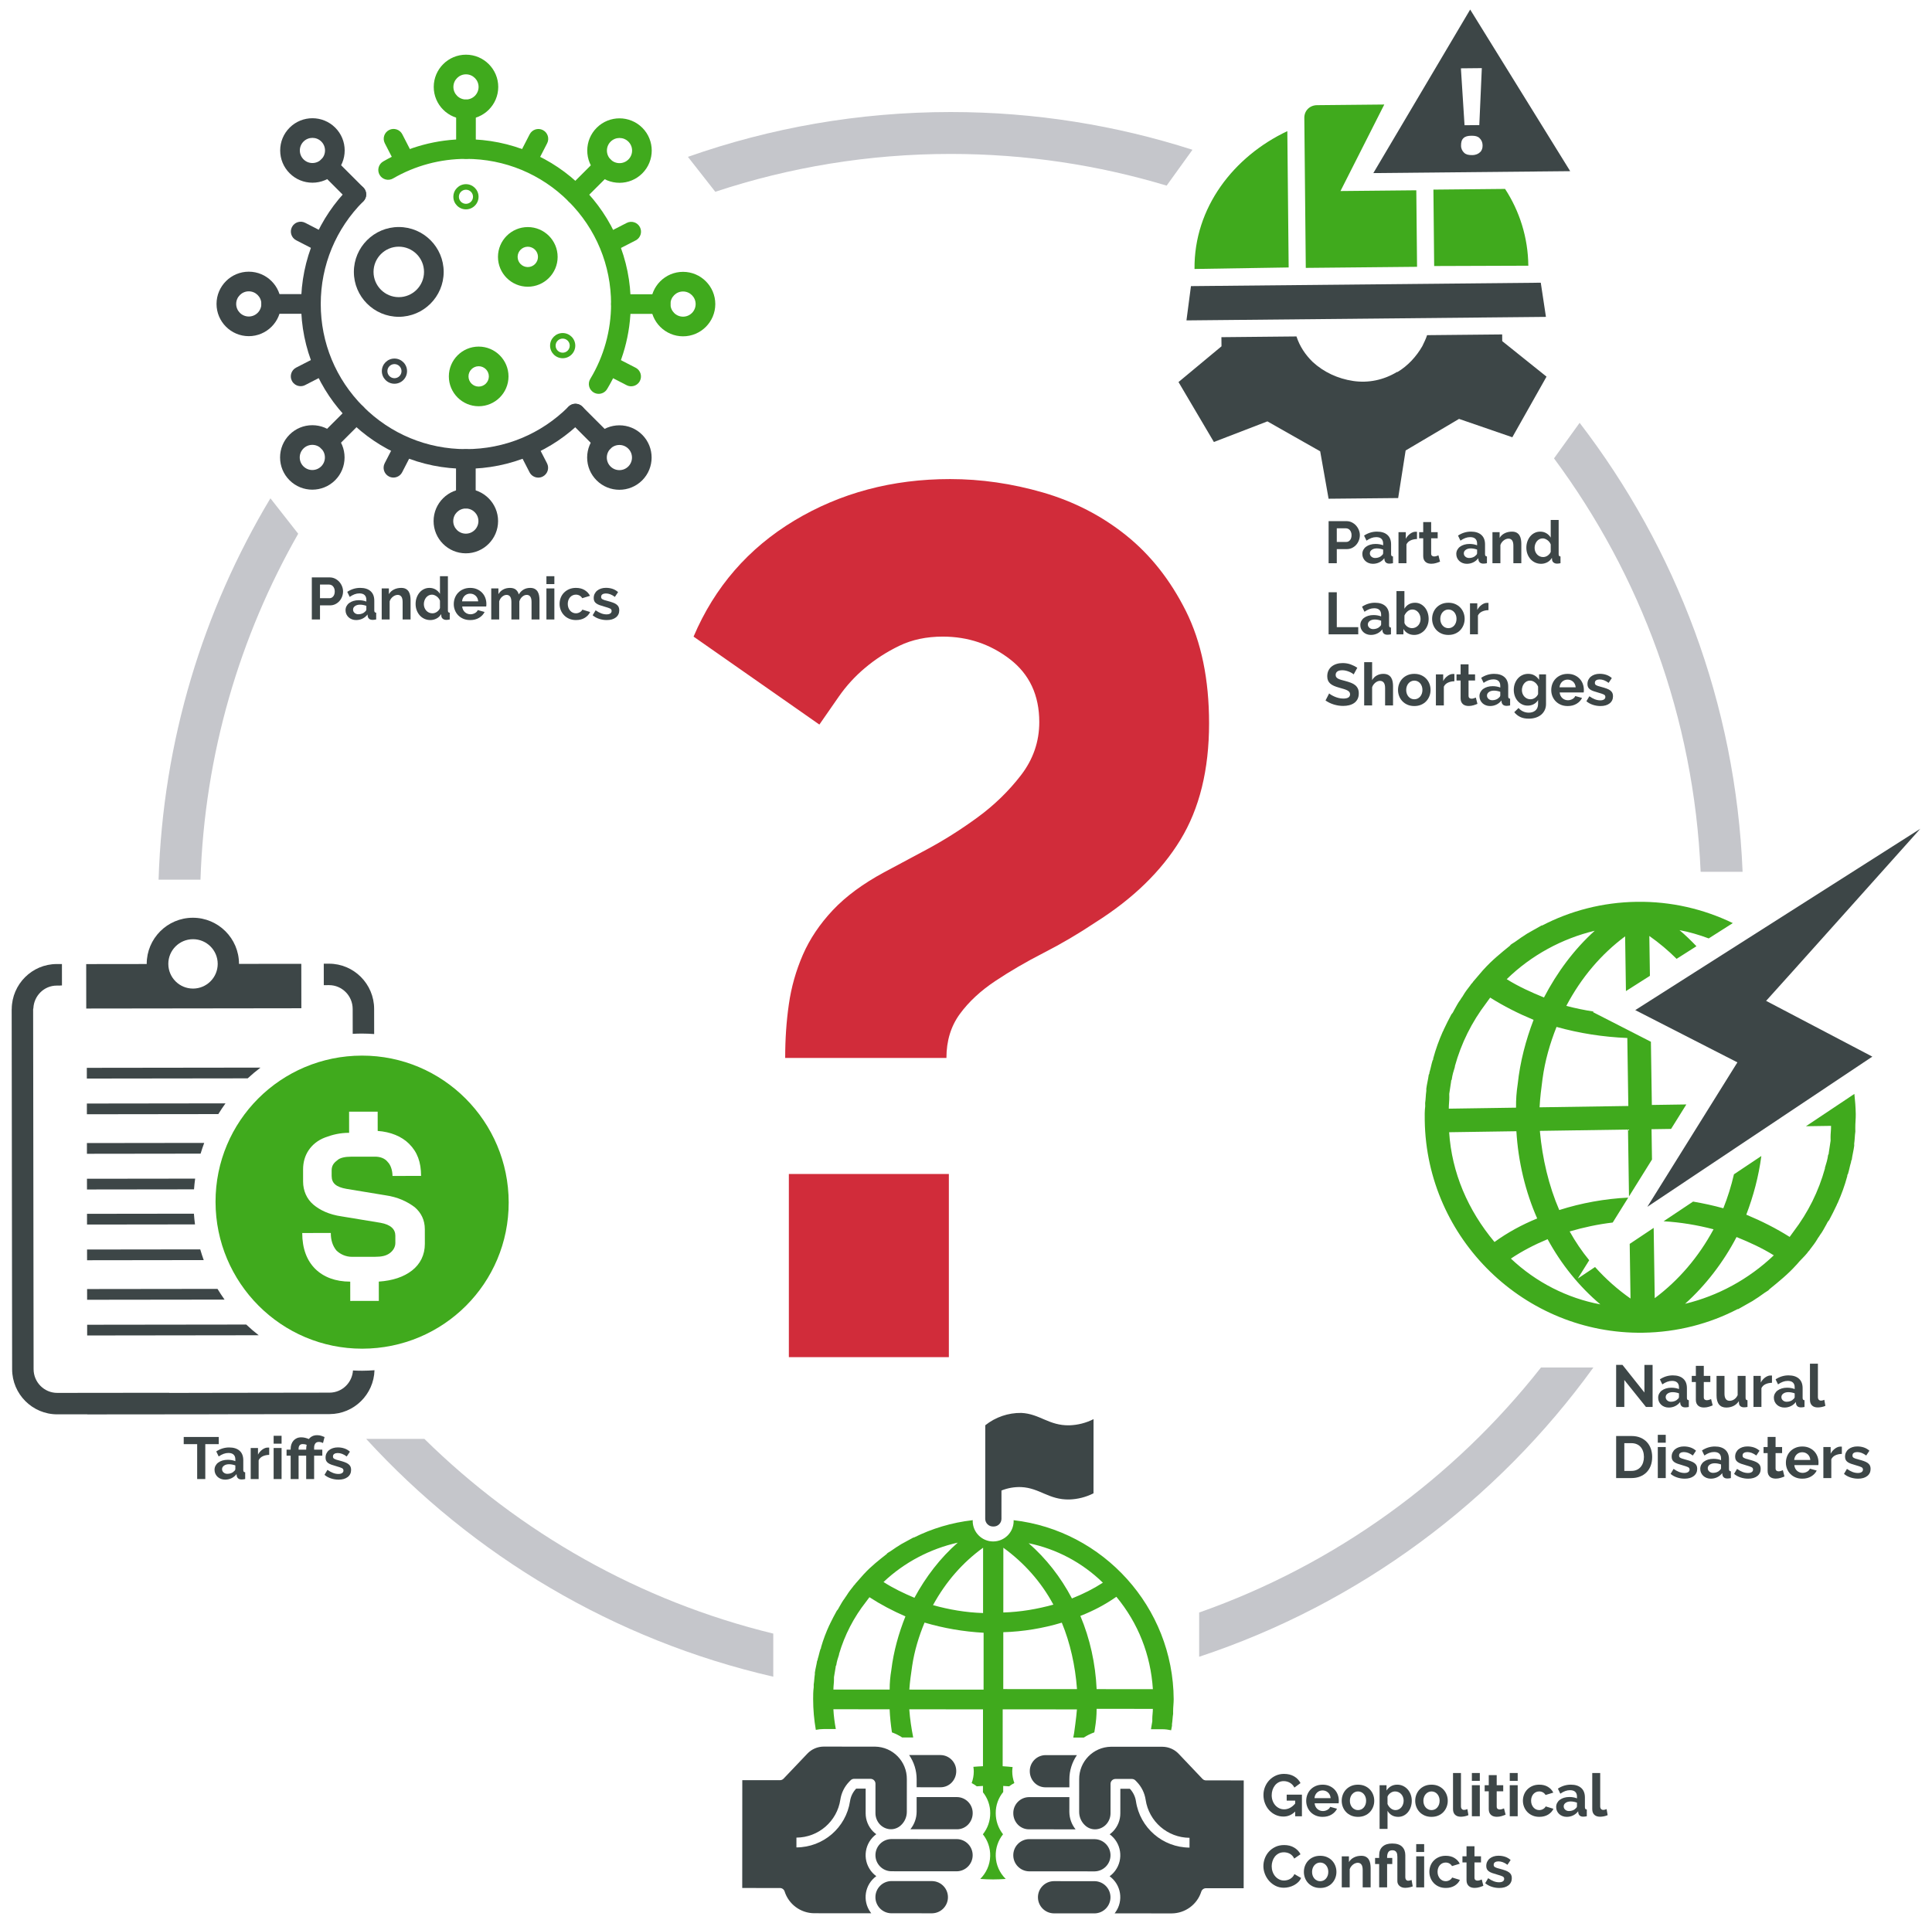 <?xml version="1.0" encoding="UTF-8"?>
<svg id="Layer_1" xmlns="http://www.w3.org/2000/svg" width="5.885in" height="5.859in" version="1.1" viewBox="0 0 423.718 421.835">
  <!-- Generator: Adobe Illustrator 29.5.1, SVG Export Plug-In . SVG Version: 2.1.0 Build 141)  -->
  <g>
    <g>
      <path d="M329.448,73.359l-16.465.161c-.26.804-.654,1.609-1.047,2.415-1.316,2.284-3.171,4.306-5.433,5.664l-.134.001c-2.928,1.765-6.268,2.466-9.62,1.964-3.352-.502-6.445-1.941-8.877-4.188-1.622-1.587-2.845-3.446-3.535-5.576l-16.465.161.02,2.004-9.428,7.841,7.759,13.15,11.736-4.523,11.577,6.566,1.842,10.402,15.26-.149,1.638-10.436,11.713-6.928,11.686,4.027,7.501-13.299-9.715-7.787-.014-1.469v0Z" fill="#3d4647" fill-rule="evenodd"/>
      <path d="M282.331,28.763c-11.765,5.553-20.487,16.773-20.355,30.236l20.647-.331s-.292-29.905-.292-29.905Z" fill="#40aa1d" fill-rule="evenodd"/>
      <polygon points="339.049 69.51 260.209 70.281 261.195 62.762 337.916 62.012 339.049 69.51" fill="#3d4647" fill-rule="evenodd"/>
      <path d="M324.628,33.358c-.401.39-.938.653-1.748.661-.809.008-1.351-.116-1.759-.498-.409-.382-.683-.895-.69-1.538-.008-.773.122-1.289.523-1.679.401-.39.94-.524,1.749-.532s1.351.116,1.759.498c.408.382.683.895.691,1.667.005.515-.125,1.031-.526,1.422v-0ZM324.987,14.941l-.552,12.496-3.238.032-.797-12.483s4.587-.045,4.587-.045ZM322.433,2.089l-21.239,35.877,43.175-.422-21.936-35.455Z" fill="#3d4647" fill-rule="evenodd"/>
      <path d="M314.371,41.592l.164,16.762,20.65-.07c-.061-6.203-1.935-11.993-5.1-16.846l-15.714.154Z" fill="#40aa1d" fill-rule="evenodd"/>
      <path d="M293.992,41.901l9.604-18.978-14.749.144c-1.609.016-2.804,1.208-2.789,2.781l.322,32.913,24.403-.238-.164-16.784-16.626.163h0Z" fill="#40aa1d" fill-rule="evenodd"/>
    </g>
    <g>
      <path d="M396.076,247.059l5.504-.082c.013.886-.121,1.775-.11,2.513l.011.738c-.134.888-.269,1.777-.403,2.665.002.148.004.295-.141.445-.132,1.036-.414,1.927-.695,2.817l.002.148c-1.4,5.044-3.691,9.658-6.874,13.841-.288.448-.579.748-.867,1.195-2.978-1.876-6.099-3.455-9.513-4.881,1.561-4.084,2.717-8.416,3.302-12.867l-6.008,4.012c-.594,2.58-1.386,5.085-2.33,7.453-2.184-.608-4.398-1.083-6.634-1.468l-6.465,4.317c3.758.226,7.36.826,10.956,1.762-3.301,6.106-7.651,11.194-12.902,15.113l-.23-15.422-5.258,3.511.179,11.99c-2.824-1.979-5.44-4.297-7.778-6.916l-3.784,2.527,2.501-4.013c-1.593-1.953-3.032-4.062-4.286-6.32,3.104-.908,6.216-1.572,9.442-1.954l3.407-5.466c-5.106.238-10.339,1.194-15.132,2.727-2.291-5.284-3.709-11.32-4.239-17.221l-.002-.148,19.318-.288.219,14.668,5.042-8.089-.099-6.656,4.287-.064,3.346-5.368-7.565.113-.207-13.864-12.718-6.509.179-.114c-2.022-.313-4.019-.725-6.015-1.245,3.299-6.254,7.648-11.342,12.9-15.261l.179,12.011,5.26-3.347-.131-8.743c2.121,1.487,4.124,3.167,5.984,5.018l4.349-2.767c-1.184-1.24-2.412-2.43-3.714-3.531,2.184.412,4.322,1.036,6.407,1.817l5.284-3.362c-6.386-3.085-13.543-4.78-21.076-4.668-7.521.112-14.573,1.99-20.72,5.184l-.147.002c-1.024.606-2.194,1.214-3.218,1.821-.145.15-.293.152-.438.302-1.024.606-1.897,1.358-2.921,1.964-.145.15-.293.152-.291.3-2.04,1.655-4.08,3.311-5.822,5.258l-.145.15c-.724.897-1.45,1.647-2.175,2.544-.143.298-.436.45-.579.748-.579.747-1.158,1.494-1.589,2.24-.143.298-.434.598-.577.895-.579.747-1.008,1.64-1.44,2.385-.143.298-.286.595-.577.895-.574,1.043-1.147,2.233-1.719,3.424.002.098-.046.198-.143.298-.856,1.933-1.565,3.864-2.124,5.941.002.148.004.295-.141.445-.282.89-.416,1.779-.698,2.669.002.148.004.295-.141.445-.132,1.036-.412,2.074-.543,3.111l.007.443c-.134.888-.121,1.775-.255,2.663l.011.738c-.132,1.036-.117,2.07-.101,3.104.388,25.995,21.941,46.946,47.895,46.559,7.521-.112,14.573-1.99,20.72-5.184l.147-.002c1.024-.606,2.194-1.214,3.218-1.821.145-.15.293-.152.438-.302,1.024-.606,1.897-1.358,2.921-1.964.097-.1.194-.2.291-.3,2.04-1.655,4.081-3.311,5.822-5.258l.145-.15c.724-.897,1.598-1.649,2.322-2.546.143-.298.436-.45.579-.747.579-.748,1.158-1.495,1.589-2.24.143-.298.434-.598.577-.895.579-.747,1.008-1.64,1.439-2.385.143-.298.286-.595.577-.895.574-1.043,1.147-2.233,1.719-3.424-.002-.098.046-.198.143-.298.856-1.933,1.565-3.864,2.124-5.941-.002-.148-.004-.295.141-.445.282-.89.416-1.779.698-2.669-.002-.148-.004-.295.141-.445.132-1.036.412-2.074.543-3.111l-.007-.443c.134-.888.121-1.775.255-2.663l-.011-.738c-.015-1.034.117-2.07.101-3.104-.031-1.49-.139-2.962-.304-4.416l-10.618,7.09v-.001ZM356.895,227.7l.223,14.918-19.466.29c.114-2.218.381-4.142.645-6.214.53-3.997,1.653-7.854,3.075-11.421,5.036,1.402,10.211,2.212,15.524,2.428ZM349.759,204.17c-4.512,4.056-8.271,9.135-11.139,14.644-2.82-1.14-5.641-2.427-8.172-4.014,5.379-5.251,12.11-8.897,19.311-10.629ZM317.854,240.692l-.011-.738c.134-.888.268-1.777.403-2.665-.002-.148-.004-.295.141-.445.132-1.036.414-1.927.695-2.817l-.002-.148c1.4-5.044,3.691-9.658,6.874-13.841.288-.447.579-.748.867-1.195,2.978,1.876,6.099,3.455,9.513,4.881-1.704,4.457-2.96,9.204-3.477,14.086-.269,1.777-.392,3.404-.365,5.176l-14.747.22c-.013-.886.121-1.775.11-2.513ZM317.821,248.375l14.747-.22c.394,6.642,1.968,13.266,4.563,19.137-3.372,1.38-6.444,3.051-9.363,5.162-5.857-7.004-9.372-15.224-9.947-24.079v0ZM331.362,276.094c2.483-1.662,5.117-3.031,8.049-4.257,3.033,5.569,6.94,10.385,11.571,14.305-7.248-1.369-14.084-4.813-19.62-10.048v0ZM369.565,286.012c4.512-4.056,8.418-9.137,11.286-14.646,2.82,1.14,5.641,2.427,8.172,4.014-5.527,5.253-12.257,8.899-19.459,10.632Z" fill="#40aa1d" fill-rule="evenodd"/>
      <path d="M421.152,181.803l-62.514,39.781,22.401,11.464-19.751,31.689,49.344-32.95-23.296-12.231c.851-.876,33.816-37.752,33.816-37.752Z" fill="#3d4647" fill-rule="evenodd"/>
    </g>
    <g>
      <path d="M219.635,333.173l.003-6.201c1.382-.555,2.866-.811,4.354-.751,4.047.197,6.042,2.823,10.552,2.718,1.837-.059,3.639-.521,5.278-1.353l.009-16.271c-1.639.832-3.441,1.294-5.278,1.353-4.511.105-6.506-2.522-10.552-2.718-2.873-.042-5.672.915-7.917,2.708l-.011,20.512c-.001.937.759,1.697,1.696,1.698h.168c.937.001,1.697-.759,1.698-1.696h0Z" fill="#3d4647"/>
      <path d="M240.109,412.672l-9.029-.005c-1.951.051-3.491,1.674-3.441,3.625.049,1.878,1.559,3.39,3.437,3.441l9.029.005c1.951-.052,3.491-1.675,3.439-3.626-.05-1.877-1.558-3.387-3.435-3.439h0ZM240.114,403.457l-14.445-.008c-1.951.051-3.491,1.674-3.44,3.625.049,1.878,1.559,3.389,3.436,3.44l14.445.008c1.951-.051,3.491-1.675,3.439-3.626-.05-1.877-1.558-3.388-3.436-3.439ZM225.673,394.233c-1.924.027-3.463,1.606-3.442,3.53-.001.936.36,1.836,1.009,2.51.637.657,1.514,1.027,2.429,1.025l10.222.005c-.875-1.085-1.356-2.434-1.365-3.828l.002-3.238-8.855-.005v-0ZM243.664,383.183c-3.898.049-7.022,3.243-6.983,7.141l-.004,7.152c-.001,1.101.451,2.155,1.25,2.912.637.624,1.505.954,2.396.911.841-.052,1.632-.414,2.221-1.016.65-.674,1.012-1.573,1.011-2.509l.004-6.451c0-.593.481-1.075,1.075-1.075l3.613.002c.29 0.0.567.117.769.325l.305.313c1.037,1.075,1.713,2.446,1.935,3.924.712,4.774,4.797,8.317,9.624,8.347l-.001,2.15c-5.883-.028-10.869-4.338-11.746-10.155-.151-1.034-.62-1.996-1.34-2.754l-2.084-.001-.003,5.376c.007,1.5-.578,2.942-1.627,4.014-.219.22-.457.421-.709.601,2.539,1.861,3.089,5.429,1.228,7.968-.348.475-.767.893-1.243,1.239,2.536,1.84,3.099,5.388,1.259,7.923-.054.074-.109.147-.166.218l12.523.007c2.972-.021,5.593-1.953,6.492-4.787.146-.441.558-.739,1.022-.739l8.271.004.013-23.654-8.271-.004c-.295 0-.576-.121-.779-.335l-5.216-5.495c-.929-.981-2.22-1.54-3.571-1.548l-11.267-.006h-0ZM225.849,388.55c-.002.936.36,1.836,1.009,2.51.637.657,1.513,1.027,2.428,1.025l5.245.003.001-1.764c.001-1.894.577-3.743,1.652-5.301l-6.894-.004c-1.924.028-3.463,1.607-3.441,3.531h0Z" fill="#3d4647"/>
      <path d="M222.294,333.485c.002.059.017.114.017.173-.001,2.481-2.013,4.49-4.494,4.489-2.481-.001-4.49-2.013-4.489-4.494,0-.06.015-.117.018-.176-4.621.524-8.979,1.846-12.91,3.812h-.123c-.864.494-1.851.987-2.715,1.481-.123.123-.247.123-.37.247-.864.494-1.604,1.111-2.468,1.605-.123.123-.247.123-.247.247-1.728,1.358-3.455,2.716-4.936,4.322l-.123.123c-.617.741-1.234,1.358-1.851,2.099-.123.247-.37.37-.494.618-.494.617-.988,1.235-1.358,1.852-.124.247-.37.494-.494.741-.494.618-.864,1.359-1.235,1.976-.123.247-.247.494-.494.741-.494.865-.988,1.853-1.482,2.841,0,.082-.041.165-.123.247-.741,1.606-1.359,3.212-1.853,4.941,0,.123-0.0.247-.124.371-.247.741-.371,1.482-.618,2.224,0,.124-0.0.247-.123.371-.124.865-.371,1.73-.495,2.594l-0.0.37c-.124.741-.124,1.482-.248,2.224l-0.0.618c-.124.865-.124,1.73-.125,2.594-.001,2.299.207,4.55.587,6.744.558-.113,1.127-.176,1.702-.178l2.682.001c-.263-1.427-.459-2.871-.532-4.341l12.335.007c.074,1.693.251,3.384.505,5.06.795.298,1.557.662,2.251,1.126l2.415.001c-.397-2.01-.703-4.042-.853-6.061v-.124s16.159.009,16.159.009l-.007,12.478c-.698.02-1.401.081-2.103.132.042.33.093.658.088,1.0 0.0.879-.16,1.747-.466,2.564.401.201.772.448,1.127.714.45-.028.894-.072,1.351-.087l-.001,1.393c1.014,1.275,1.617,2.884,1.596,4.631.001,1.65-.564,3.26-1.601,4.572v.031c1.041,1.309,1.641,2.973,1.593,4.766-.054,1.96-.886,3.713-2.178,5.004.926.066,1.858.112,2.801.113.936.001,1.861-.042,2.78-.106-1.306-1.294-2.137-3.049-2.188-5.011-.046-1.754.519-3.433,1.602-4.79-1.043-1.323-1.604-2.938-1.6-4.63-.02-1.75.6-3.368,1.637-4.643l.001-1.329c.441.015.869.058,1.303.085.358-.269.733-.519,1.139-.72-.305-.823-.464-1.7-.463-2.601-.003-.309.047-.604.082-.904-.726-.068-1.449-.143-2.182-.184l.007-12.478,16.283.009c-.124,1.729-.62,5.189-.62,5.189-.05.335-.125.663-.185.995l2.309.001c.711-.476,1.492-.849,2.308-1.15.04-.279.099-.552.133-.832.247-1.482.371-2.841.372-4.324l12.335.007c-0.0.741-.124,1.483-.125,2.1l-0.0.618c-.097.582-.194,1.164-.291,1.746l2.509.001c.648.003,1.288.084,1.912.226.069-.328.141-.655.188-.983l0-.37c.124-.741.124-1.483.248-2.224l0-.618c.001-.865.124-1.73.125-2.594-.104-20.233-15.485-37.042-35.113-39.292v0ZM215.608,339.521l-.008,14.332c-3.824-.126-7.401-.745-10.977-1.736,2.84-5.188,6.543-9.386,10.985-12.596ZM195.487,366.32c-.247,1.483-.372,2.841-.372,4.324l-12.335-.007c0-.741.124-1.482.125-2.1l0-.618c.124-.741.247-1.482.371-2.224,0-.124 0-.247.123-.371.124-.865.371-1.606.618-2.347v-.123c1.236-4.2,3.212-8.029,5.927-11.487.247-.371.494-.618.741-.988,2.466,1.607,5.056,2.968,7.892,4.205-1.482,3.706-2.594,7.659-3.09,11.735v-0ZM193.77,347.045c4.566-4.322,10.242-7.284,16.287-8.64-3.826,3.334-7.035,7.533-9.505,12.102-2.343-.99-4.686-2.103-6.782-3.463v0ZM215.715,370.655l-16.283-.009c.124-1.853.372-3.459.62-5.189.495-3.336,1.484-6.547,2.719-9.512,4.193,1.238,8.51,1.982,12.951,2.231l-.007,12.478v0ZM241.878,347.195c-2.098,1.358-4.319,2.469-6.786,3.455-2.465-4.696-5.67-8.775-9.492-12.113,6.044,1.239,11.716,4.207,16.278,8.657v0ZM220.049,339.523c4.439,3.215,8.261,7.417,10.972,12.484-3.578.986-7.155,1.602-10.979,1.724l.008-14.208ZM236.191,370.542l-16.159-.009.007-12.478c4.317-.121,8.758-.86,12.83-2.094,1.848,4.449,2.955,9.515,3.323,14.457v.124s0-0,0-0ZM240.509,370.544c-.244-5.56-1.474-11.12-3.568-16.063,2.838-1.11,5.429-2.468,7.897-4.197,4.808,5.809,7.518,12.729,8.007,20.266l-12.335-.007h-0Z" fill="#40aa1d" fill-rule="evenodd"/>
      <path d="M191.994,416.084c-.054,1.951,1.484,3.576,3.435,3.63l9.029.005c1.878-.049,3.39-1.559,3.441-3.437.053-1.951-1.486-3.575-3.437-3.628l-9.029-.005c-1.877.05-3.387,1.558-3.439,3.435v0ZM191.999,406.868c-.053,1.951,1.484,3.576,3.436,3.63l14.445.008c1.878-.049,3.389-1.559,3.44-3.436.053-1.951-1.485-3.576-3.436-3.629l-14.445-.008c-1.877.05-3.388,1.558-3.439,3.436ZM201.033,394.22l-.002,3.238c-.01,1.394-.492,2.743-1.369,3.826l10.222.005c.915.003,1.792-.366,2.43-1.022.649-.674,1.012-1.573,1.012-2.509.024-1.924-1.514-3.505-3.438-3.534l-8.855-.005v0ZM180.642,383.15c-1.352.006-2.642.563-3.573,1.544l-5.222,5.49c-.203.214-.485.335-.779.335l-8.271-.004-.013,23.654,8.271.004c.464 0.0.876.298,1.021.74.896,2.834,3.515,4.769,6.487,4.793l12.523.007c-.057-.071-.113-.144-.166-.218-1.838-2.538-1.27-6.084,1.268-7.922-.475-.347-.894-.765-1.242-1.24-1.859-2.542-1.305-6.108,1.237-7.967-.253-.181-.49-.382-.709-.602-1.048-1.073-1.631-2.516-1.622-4.016l.003-5.376-2.084-.001c-.722.756-1.191,1.718-1.343,2.752-.883,5.816-5.874,10.122-11.757,10.143l.001-2.15c4.827-.025,8.915-3.564,9.633-8.337.223-1.477.901-2.848,1.939-3.922l.306-.313c.202-.207.48-.324.77-.324l3.613.002c.593.001,1.074.482,1.073,1.076l-.004,6.451c-.002.936.36,1.836,1.009,2.51.588.603,1.379.966,2.22,1.019.89.044,1.759-.285,2.397-.908.8-.757,1.253-1.81,1.253-2.911l.004-7.152c.043-3.898-3.077-7.096-6.975-7.149l-11.267-.006h-0ZM206.282,385.006l-6.894-.004c1.074,1.56,1.648,3.409,1.647,5.303l-.001,1.764,5.245.003c.915.003,1.792-.366,2.429-1.022.65-.674,1.012-1.573,1.011-2.509.024-1.924-1.513-3.505-3.437-3.535h0Z" fill="#3d4647"/>
    </g>
    <g>
      <path d="M102.169,102.832c-4.879-.002-9.613-.959-14.07-2.846-4.304-1.822-8.169-4.43-11.486-7.75-3.318-3.32-5.923-7.187-7.742-11.492-1.884-4.458-2.838-9.193-2.837-14.072.002-4.879.959-9.613,2.847-14.07,1.822-4.304,4.43-8.169,7.75-11.486.842-.841,2.207-.841,3.048.001.841.842.841,2.207-.001,3.048-6.015,6.011-9.33,14.005-9.333,22.508-.003,8.504,3.306,16.5,9.317,22.515,6.011,6.015,14.005,9.33,22.508,9.333,8.504.003,16.5-3.306,22.515-9.317.842-.841,2.207-.841,3.048.001.841.842.841,2.207-.001,3.048-3.32,3.318-7.187,5.922-11.492,7.742-4.458,1.884-9.193,2.838-14.072,2.837h-0Z" fill="#3d4647"/>
      <path d="M131.296,86.392c-.379-0-.763-.1-1.112-.311-1.019-.616-1.346-1.94-.73-2.959,2.985-4.941,4.563-10.62,4.565-16.425.003-8.504-3.306-16.5-9.317-22.515s-14.005-9.33-22.508-9.333c-5.626-.002-11.155,1.482-15.988,4.293-1.029.598-2.348.249-2.947-.78-.598-1.029-.249-2.348.78-2.947,5.492-3.193,11.77-4.879,18.157-4.877,4.879.002,9.613.959,14.07,2.847,4.304,1.822,8.169,4.43,11.486,7.75,3.318,3.32,5.923,7.187,7.742,11.492,1.884,4.458,2.838,9.193,2.836,14.072-.002,6.59-1.796,13.04-5.186,18.653-.405.671-1.117,1.042-1.848,1.041v-0Z" fill="#40aa1d"/>
      <path d="M102.197,26.136c-3.9-.001-7.071-3.175-7.07-7.075.001-3.9,3.175-7.071,7.075-7.07s7.071,3.175,7.07,7.075c-.001,3.9-3.175,7.071-7.075,7.07ZM102.201,16.302c-1.523-.001-2.762,1.238-2.763,2.76-.001,1.523,1.238,2.762,2.76,2.763s2.762-1.238,2.763-2.76c.001-1.523-1.238-2.762-2.76-2.763Z" fill="#40aa1d"/>
      <path d="M87.455,69.492c-5.43-.002-9.846-4.421-9.844-9.851.002-5.43,4.421-9.846,9.851-9.844,5.43.002,9.846,4.421,9.844,9.851-.002,5.43-4.421,9.846-9.851,9.844ZM87.461,54.108c-3.053-.001-5.537,2.482-5.539,5.535-.001,3.053,2.482,5.537,5.535,5.539,3.053.001,5.537-2.482,5.539-5.535s-2.482-5.538-5.535-5.539Z" fill="#3d4647"/>
      <path d="M104.979,89.112c-3.608-.001-6.542-2.938-6.54-6.545.001-3.608,2.938-6.542,6.545-6.54s6.542,2.938,6.54,6.545c-.001,3.608-2.938,6.542-6.545,6.541ZM104.982,80.337c-1.231-0-2.232,1.001-2.233,2.231s1.001,2.233,2.231,2.233,2.232-1.001,2.233-2.232c0-1.231-1.001-2.232-2.231-2.233Z" fill="#40aa1d"/>
      <path d="M115.753,62.894c-3.608-.001-6.542-2.938-6.54-6.545.001-3.608,2.938-6.542,6.545-6.54,3.608.001,6.542,2.938,6.54,6.545s-2.938,6.542-6.545,6.54ZM115.756,54.118c-1.231-0-2.232,1.001-2.233,2.231-0,1.231,1.001,2.232,2.231,2.233,1.231 0,2.232-1.001,2.233-2.231s-1.001-2.232-2.231-2.233Z" fill="#40aa1d"/>
      <path d="M102.163,121.378c-3.9-.001-7.071-3.175-7.07-7.075.001-3.9,3.175-7.071,7.075-7.07,3.9.001,7.071,3.175,7.07,7.075-.001,3.9-3.175,7.071-7.075,7.07ZM102.166,111.544c-1.523-.001-2.762,1.238-2.763,2.76-.001,1.523,1.238,2.762,2.76,2.763,1.523.001,2.762-1.238,2.763-2.76.001-1.523-1.238-2.762-2.76-2.763Z" fill="#3d4647"/>
      <path d="M135.865,40.096c-1.889-.001-3.665-.737-5-2.073s-2.07-3.112-2.07-5.002c.001-1.889.737-3.665,2.073-5,2.758-2.756,7.245-2.755,10.002.004,2.756,2.759,2.755,7.245-.004,10.002h0c-1.336,1.335-3.112,2.07-5.002,2.07ZM139.343,36.501h.001s-.001,0-.001,0ZM135.869,30.263c-.707-0-1.414.269-1.953.807-.522.521-.809,1.215-.809,1.952s.287,1.431.808,1.953c.521.522,1.215.809,1.952.809s1.431-.287,1.953-.808c1.077-1.076,1.078-2.828.001-3.905-.538-.538-1.245-.808-1.952-.808h-0Z" fill="#40aa1d"/>
      <path d="M68.495,107.415c-1.811-.001-3.622-.691-5-2.07-1.335-1.336-2.07-3.113-2.07-5.002s.737-3.665,2.073-5c1.336-1.335,3.112-2.07,5.002-2.07,1.889.001,3.665.737,5,2.073,1.335,1.336,2.07,3.112,2.07,5.002-.001,1.889-.737,3.665-2.073,5h0c-1.379,1.378-3.191,2.067-5.002,2.066ZM71.973,103.824h.001s-.001,0-.001,0ZM68.498,97.584c-.738-0-1.431.287-1.953.808-.522.521-.809,1.215-.809,1.952-0.0.738.287,1.431.808,1.953,1.076,1.077,2.828,1.078,3.905.001.522-.521.809-1.215.809-1.952 0-.738-.287-1.431-.808-1.953-.521-.522-1.215-.809-1.952-.809v-0Z" fill="#3d4647"/>
      <path d="M149.801,73.774c-3.9-.001-7.071-3.175-7.07-7.075.001-3.9,3.175-7.071,7.075-7.07,3.9.001,7.071,3.175,7.07,7.075s-3.175,7.071-7.075,7.07ZM149.805,63.94c-1.523-.001-2.762,1.238-2.763,2.76s1.238,2.762,2.76,2.763c1.523.001,2.762-1.238,2.763-2.76.001-1.523-1.238-2.762-2.76-2.763Z" fill="#40aa1d"/>
      <path d="M54.559,73.74c-3.9-.001-7.071-3.175-7.07-7.075.001-3.9,3.175-7.071,7.075-7.07s7.071,3.175,7.07,7.075c-.001,3.9-3.175,7.071-7.075,7.07ZM54.562,63.906c-1.523-.001-2.762,1.238-2.763,2.76-.001,1.523,1.238,2.762,2.76,2.763,1.523.001,2.762-1.238,2.763-2.76.001-1.523-1.238-2.762-2.76-2.763Z" fill="#3d4647"/>
      <path d="M135.841,107.439c-1.811-.001-3.622-.691-5-2.07-1.335-1.336-2.07-3.113-2.07-5.002.001-1.889.737-3.665,2.073-5,1.336-1.335,3.112-2.07,5.002-2.07,1.889.001,3.665.737,5,2.073,2.756,2.759,2.755,7.245-.004,10.002-1.379,1.378-3.191,2.067-5.002,2.066v0ZM135.845,97.609c-.738-0-1.431.287-1.953.808s-.809,1.215-.809,1.952c-0.0.738.287,1.431.808,1.953,1.076,1.077,2.828,1.078,3.905.001,1.077-1.076,1.078-2.828.001-3.905-.521-.522-1.215-.809-1.952-.809l-0-0Z" fill="#3d4647"/>
      <path d="M68.519,40.072c-1.889-.001-3.665-.737-5-2.073h0c-1.335-1.336-2.07-3.112-2.07-5.002s.737-3.665,2.073-5c2.759-2.756,7.245-2.755,10.002.004,1.335,1.336,2.07,3.113,2.07,5.002-.001,1.889-.737,3.665-2.073,5s-3.112,2.07-5.002,2.07ZM68.522,30.239c-.707-0-1.414.269-1.953.807-.522.521-.809,1.215-.809,1.952-0.0.738.287,1.431.808,1.953h0c.521.522,1.215.809,1.952.809s1.431-.287,1.953-.808.809-1.215.809-1.952c0-.738-.287-1.431-.808-1.953-.538-.538-1.245-.808-1.952-.808Z" fill="#3d4647"/>
      <path d="M102.194,34.848c-1.19-0-2.155-.966-2.155-2.156l.003-8.713c0-1.19.966-2.155,2.156-2.155s2.155.966,2.155,2.156l-.003,8.713c-0,1.19-.966,2.155-2.156,2.155Z" fill="#40aa1d"/>
      <path d="M88.626,37.094c-.782-0-1.536-.427-1.918-1.171l-2.313-4.502c-.544-1.059-.127-2.358.932-2.902,1.059-.544,2.358-.127,2.902.932l2.313,4.502c.544,1.059.127,2.358-.932,2.902-.316.162-.652.239-.984.239Z" fill="#40aa1d"/>
      <path d="M115.76,37.104c-.332-0-.668-.077-.984-.239-1.058-.545-1.475-1.844-.93-2.903l2.316-4.5c.545-1.058,1.844-1.475,2.903-.93,1.058.545,1.475,1.844.93,2.903l-2.316,4.5c-.382.743-1.137,1.17-1.919,1.169Z" fill="#40aa1d"/>
      <path d="M118.054,104.77c-.782-0-1.536-.428-1.918-1.171l-2.313-4.502c-.544-1.059-.127-2.358.932-2.902,1.059-.544,2.358-.127,2.902.932l2.313,4.502c.544,1.059.127,2.358-.932,2.902-.315.162-.652.239-.984.239Z" fill="#3d4647"/>
      <path d="M86.283,104.759c-.332-0-.668-.077-.984-.239-1.058-.545-1.475-1.845-.93-2.903l2.316-4.5c.545-1.058,1.844-1.475,2.903-.93,1.058.545,1.475,1.845.93,2.903l-2.316,4.5c-.383.743-1.137,1.17-1.919,1.17Z" fill="#3d4647"/>
      <path d="M133.93,55.283c-.782-0-1.536-.427-1.918-1.171-.544-1.059-.127-2.358.932-2.902l4.502-2.313c1.059-.544,2.358-.127,2.902.932.544,1.059.127,2.358-.932,2.902l-4.502,2.313c-.315.162-.652.239-.984.239Z" fill="#40aa1d"/>
      <path d="M138.417,84.737c-.332-0-.668-.077-.984-.239l-4.5-2.316c-1.058-.545-1.475-1.844-.93-2.903.545-1.058,1.844-1.475,2.903-.93l4.5,2.316c1.058.545,1.475,1.844.93,2.903-.383.743-1.137,1.169-1.919,1.169v0Z" fill="#40aa1d"/>
      <path d="M65.936,84.711c-.782-0-1.536-.427-1.918-1.171-.544-1.059-.127-2.358.932-2.902l4.502-2.313c1.059-.544,2.358-.127,2.902.932.544,1.059.127,2.358-.932,2.902l-4.502,2.313c-.316.162-.652.239-.984.239v-0Z" fill="#3d4647"/>
      <path d="M70.444,55.26c-.332-0-.668-.077-.984-.239l-4.5-2.316c-1.058-.545-1.475-1.844-.93-2.903.545-1.058,1.845-1.475,2.903-.93l4.5,2.316c1.058.545,1.475,1.844.93,2.903-.383.743-1.137,1.17-1.919,1.169Z" fill="#3d4647"/>
      <path d="M102.166,111.544c-1.19-0-2.155-.966-2.155-2.156l.003-8.713c0-1.19.966-2.155,2.156-2.155,1.19 0,2.155.966,2.155,2.156l-.003,8.713c-0,1.19-.966,2.155-2.156,2.155Z" fill="#3d4647"/>
      <path d="M126.226,44.813c-.552-0-1.103-.211-1.524-.632-.841-.842-.841-2.207.001-3.048l6.163-6.158c.842-.841,2.207-.841,3.048.001.841.842.841,2.207-.001,3.048l-6.163,6.158c-.421.421-.973.631-1.524.631Z" fill="#40aa1d"/>
      <path d="M71.974,99.026c-.552-0-1.103-.211-1.524-.632-.841-.842-.841-2.207.001-3.048l6.168-6.164c.842-.841,2.207-.841,3.048.001s.841,2.207-.001,3.048l-6.168,6.164c-.421.421-.973.631-1.524.631h0Z" fill="#3d4647"/>
      <path d="M144.886,68.855l-8.713-.003c-1.19-0-2.155-.966-2.155-2.156s.966-2.155,2.156-2.155l8.713.003c1.19 0,2.155.966,2.155,2.156s-.966,2.155-2.156,2.155Z" fill="#40aa1d"/>
      <path d="M68.19,68.828l-8.713-.003c-1.19-0-2.155-.966-2.155-2.156s.966-2.155,2.156-2.155l8.713.003c1.19 0,2.155.966,2.155,2.156s-.966,2.155-2.156,2.155Z" fill="#3d4647"/>
      <path d="M132.367,99.047c-.552-0-1.103-.211-1.524-.632l-6.164-6.168c-.841-.842-.841-2.207.001-3.048.842-.841,2.207-.841,3.048.001l6.164,6.168c.841.842.841,2.207-.001,3.048-.421.421-.973.631-1.524.631Z" fill="#3d4647"/>
      <path d="M78.16,44.801c-.552-0-1.103-.211-1.524-.632l-6.164-6.169c-.841-.842-.841-2.207.001-3.048.842-.841,2.207-.841,3.048.001l6.164,6.169c.841.842.841,2.207-.001,3.048-.421.421-.973.631-1.524.631h0Z" fill="#3d4647"/>
      <path d="M102.19,45.922c-1.523-.001-2.763-1.24-2.762-2.764s1.24-2.762,2.764-2.762,2.762,1.24,2.762,2.764c-.001,1.523-1.24,2.763-2.764,2.762ZM102.192,41.611c-.854-0-1.548.694-1.549,1.547s.694,1.548,1.548,1.549,1.548-.694,1.548-1.548c0-.854-.694-1.548-1.547-1.548Z" fill="#40aa1d"/>
      <path d="M86.507,84.176c-1.523-.001-2.762-1.24-2.762-2.764s1.24-2.762,2.764-2.762c1.523.001,2.763,1.24,2.762,2.764-.001,1.523-1.24,2.762-2.764,2.762ZM86.509,79.866c-.854-0-1.548.694-1.548,1.548s.694,1.548,1.547,1.549,1.548-.694,1.549-1.548-.694-1.548-1.548-1.549Z" fill="#3d4647"/>
      <path d="M123.404,78.581c-1.523-.001-2.762-1.24-2.762-2.764s1.24-2.762,2.764-2.762c1.523.001,2.762,1.24,2.762,2.764-.001,1.523-1.24,2.763-2.764,2.762ZM123.405,74.27c-.854-0-1.548.694-1.549,1.547s.694,1.548,1.548,1.549,1.548-.694,1.549-1.548-.694-1.548-1.548-1.548Z" fill="#40aa1d"/>
    </g>
    <g>
      <path d="M93.176,272.866c.003,2.419-1.005,4.435-2.823,5.848-1.818,1.413-4.243,2.222-7.276,2.428l.005,4.233-6.267.008-.005-4.233c-3.235.004-5.864-1-7.686-2.812-1.822-1.812-2.836-4.43-2.841-7.856l6.268-.008c.002,1.612.408,2.821,1.218,3.828.81.805,2.024,1.408,3.439,1.406l5.055-.006c1.415-.002,2.426-.204,3.234-.81.808-.606,1.211-1.412,1.21-2.219l-.002-1.612c-.002-1.411-1.014-2.417-3.238-2.817l-8.493-1.4c-2.831-.4-4.854-1.405-6.271-2.612-1.417-1.207-2.228-3.02-2.23-5.036l-.003-2.62c-.002-1.612.4-3.024,1.208-4.234.807-1.21,2.019-2.22,3.635-2.826,1.617-.607,3.234-1.012,5.255-1.014l-.006-4.635,6.267-.008.005,4.232c2.831.198,5.258,1.202,6.878,2.813,1.822,1.812,2.634,4.028,2.637,7.051l-6.268.008c-.002-1.209-.407-2.418-1.015-3.022-.607-.806-1.619-1.207-2.832-1.206l-5.257.007c-1.213.002-2.426.205-3.032.81-.808.606-1.212,1.211-1.21,2.219l.002,1.209c.002,1.612,1.014,2.417,3.239,2.817l8.493,1.4c2.831.399,4.854,1.405,6.473,2.612,1.417,1.207,2.227,2.819,2.23,4.834l.004,3.225 0-0ZM79.376,231.567c-17.791.023-32.128,14.35-32.105,32.086.022,17.736,14.396,32.228,32.187,32.206,17.791-.023,32.128-14.35,32.105-32.086-.022-17.736-14.396-32.229-32.187-32.206v0Z" fill="#40aa1d" fill-rule="evenodd"/>
      <g>
        <path d="M19.065,253.103l24.93-.032c.239-.796.504-1.581.794-2.354l-25.727.033.003,2.353Z" fill="#3d4647"/>
        <path d="M19.075,260.934l23.476-.03c.059-.791.14-1.576.249-2.353l-23.727.03s.003,2.353.003,2.353Z" fill="#3d4647"/>
        <path d="M19.054,244.432l28.826-.037c.495-.807,1.024-1.59,1.578-2.355l-30.406.039.003,2.353Z" fill="#3d4647"/>
        <path d="M77.348,221.33l.007,5.46c.667-.037,1.338-.058,2.015-.059.906-.001,1.801.042,2.69.104l-.007-5.512c-.007-5.476-4.449-9.928-9.902-9.921l-1.144.002.006,4.706,1.145-.003c2.858-.004,5.186,2.339,5.189,5.223l0-0Z" fill="#3d4647"/>
        <path d="M19.085,268.626l23.68-.03c-.103-.777-.182-1.561-.236-2.353l-23.447.03s.003,2.353.003,2.353Z" fill="#3d4647"/>
        <path d="M63.74,221.181l2.352-.003-.012-9.745-2.314.003c-.013,0-.025-.004-.038-.004l-11.313.014c0-.006.002-.01.002-.017-.007-5.58-4.553-10.113-10.133-10.106-5.58.007-10.115,4.552-10.108,10.132,0,.006.001.01.001.017l-11.312.014c-.01,0-.018.004-.028.004l-1.933.003.012,9.745,44.823-.057ZM42.307,206.03c.006,0,.011-.001.017-.001,2.991-.004,5.419,2.419,5.423,5.409.004,2.99-2.418,5.42-5.409,5.424-2.985.004-5.408-2.408-5.422-5.391,0-.006-.001-.012-.001-.019-.004-2.985,2.409-5.409,5.392-5.422Z" fill="#3d4647"/>
        <path d="M79.463,300.696c-.688.001-1.371-.02-2.05-.057-.178,2.705-2.402,4.861-5.142,4.864h-.002s-27.427.04-27.427.04v.005s-7.772.008-7.772.008l-.01-.027-24.5.028h-.002c-2.858.004-5.185-2.331-5.189-5.199l-.086-67.446-.001-.001-.015-11.493c-0-.1.051-.184.056-.282.15-2.731,2.361-4.926,5.121-4.93l.793-.001v-.022s.353-0.0.353-0l-.006-4.706-1.147.002c-5.412.007-9.806,4.407-9.864,9.828-.001.034-.01.066-.01.1l-.002-.005.1,78.963c.007,5.464,4.448,9.904,9.899,9.897l6.591-.007c-.007.007-.01.015-.018.024l26.723-.024c-.003-.002-.003-.005-.006-.008l26.424-.038c5.351-.007,9.706-4.298,9.859-9.624-.884.064-1.774.109-2.675.11h0Z" fill="#3d4647"/>
        <path d="M19.044,236.6l35.278-.045c.898-.83,1.835-1.618,2.812-2.356l-38.093.048.003,2.353Z" fill="#3d4647"/>
        <path d="M19.106,285.129l30.142-.038c-.542-.764-1.061-1.545-1.545-2.351l-28.6.036.003,2.353Z" fill="#3d4647"/>
        <path d="M19.116,292.961l37.62-.048c-.95-.739-1.862-1.523-2.735-2.349l-34.888.044.003,2.353Z" fill="#3d4647"/>
        <path d="M19.095,276.458l25.583-.033c-.282-.771-.531-1.558-.762-2.352l-24.824.032.003,2.353Z" fill="#3d4647"/>
      </g>
    </g>
    <path d="M172.202,232.082c0-4.11.262-8.034.807-11.784.534-3.761,1.559-7.369,3.074-10.858,1.515-3.478,3.707-6.737,6.563-9.779,2.856-3.031,6.606-5.8,11.25-8.307,2.322-1.243,5.407-2.9,9.245-4.949s7.598-4.426,11.261-7.108c3.652-2.671,6.824-5.756,9.506-9.234,2.682-3.489,4.023-7.369,4.023-11.665,0-5.887-2.148-10.487-6.432-13.79-4.284-3.303-9.201-4.96-14.739-4.96-3.576,0-6.748.676-9.506,2.006-2.78,1.341-5.276,2.954-7.5,4.829-2.246,1.875-4.154,3.979-5.767,6.29-1.603,2.333-3.042,4.382-4.284,6.17l-27.592-19.296c4.633-10.891,12.003-19.372,22.097-25.455,10.095-6.061,21.476-9.103,34.165-9.103,6.781,0,13.562.981,20.353,2.943,6.792,1.973,12.864,5.091,18.216,9.375,5.364,4.295,9.735,9.833,13.136,16.614,3.39,6.792,5.091,15.001,5.091,24.648,0,10.182-2.104,18.718-6.301,25.586-4.197,6.879-10.411,12.907-18.62,18.086-3.75,2.507-7.544,4.731-11.381,6.694-3.848,1.973-7.369,4.023-10.585,6.17-3.216,2.137-5.811,4.546-7.773,7.228s-2.943,5.898-2.943,9.648h-35.364ZM173.009,297.719v-40.183h35.092v40.183h-35.092Z" fill="#d12c3a"/>
    <path d="M208.506,33.763c16.456,0,32.351,2.438,47.355,6.953l5.665-7.865c-16.723-5.369-34.537-8.28-53.02-8.28-20.194,0-39.589,3.474-57.635,9.834l6.003,7.66c16.247-5.38,33.603-8.302,51.632-8.302Z" fill="#c5c6cb"/>
    <path d="M382.178,191.241c-1.504-36.95-14.603-70.959-35.74-98.492l-5.618,7.8c18.966,25.581,30.703,56.826,32.157,90.692h9.2Z" fill="#c5c6cb"/>
    <path d="M337.965,299.982c-19.192,24.404-45.13,43.257-74.969,53.754v9.706c35.073-11.612,65.239-34.096,86.462-63.46h-11.493Z" fill="#c5c6cb"/>
    <path d="M43.968,192.971c.895-27.524,8.583-53.36,21.432-75.888l-6.094-7.776c-14.753,24.615-23.586,53.162-24.526,83.664h9.188Z" fill="#c5c6cb"/>
    <path d="M93.073,315.647h-12.768c23.413,25.576,54.358,44.15,89.286,52.169v-9.456c-29.355-7.142-55.654-22.175-76.518-42.713Z" fill="#c5c6cb"/>
  </g>
  <g>
    <path d="M291.385,123.549v-9.23h3.913c.425,0,.816.089,1.177.267.359.178.669.412.93.702.26.29.463.62.61.988s.222.739.222,1.111c0,.39-.07.769-.208,1.138-.14.368-.334.695-.586.981-.251.286-.555.516-.909.689-.355.173-.746.26-1.17.26h-2.185v3.094h-1.794ZM293.179,118.882h2.08c.329,0,.605-.134.825-.403.222-.269.332-.633.332-1.092,0-.234-.035-.444-.104-.63s-.16-.345-.273-.475c-.113-.13-.245-.228-.397-.292-.152-.065-.306-.098-.462-.098h-2.002v2.99Z" fill="#3d4647"/>
    <path d="M301.11,123.678c-.33,0-.638-.054-.924-.163-.285-.108-.532-.26-.74-.455-.208-.195-.371-.423-.487-.683-.117-.26-.176-.546-.176-.858,0-.321.071-.618.214-.891.144-.273.343-.505.599-.695.255-.191.56-.34.916-.449s.745-.163,1.17-.163c.304,0,.601.026.891.078.29.052.548.126.773.221v-.39c0-.451-.128-.797-.383-1.04-.256-.243-.636-.364-1.138-.364-.364,0-.72.065-1.066.195s-.702.321-1.065.572l-.533-1.105c.875-.581,1.82-.871,2.834-.871.98,0,1.739.241,2.281.722s.812,1.177.812,2.086v2.119c0,.182.032.312.098.39.065.078.171.121.318.13v1.482c-.295.06-.551.091-.767.091-.33,0-.583-.074-.761-.221-.178-.147-.288-.342-.332-.585l-.038-.377c-.304.398-.672.702-1.105.91s-.896.312-1.391.312ZM301.604,122.404c.294,0,.573-.052.838-.156s.47-.243.617-.416c.191-.147.286-.312.286-.494v-.78c-.208-.078-.434-.141-.676-.189-.242-.047-.477-.071-.702-.071-.45,0-.818.102-1.105.306s-.43.461-.43.773c0,.294.113.54.339.734.225.195.502.292.832.292Z" fill="#3d4647"/>
    <path d="M310.768,118.244c-.528.009-1.001.111-1.417.306s-.715.487-.896.877v4.121h-1.742v-6.812h1.599v1.456c.122-.234.265-.444.43-.63.164-.186.342-.349.532-.488.191-.138.384-.245.579-.318s.384-.11.565-.11h.215c.047,0,.093.004.136.013v1.586Z" fill="#3d4647"/>
    <path d="M315.826,123.197c-.234.104-.519.208-.858.312-.338.104-.693.156-1.065.156-.243,0-.471-.031-.683-.091-.213-.06-.398-.158-.559-.292-.161-.134-.289-.308-.384-.52-.096-.212-.144-.47-.144-.773v-3.913h-.896v-1.339h.896v-2.21h1.742v2.21h1.431v1.339h-1.431v3.328c0,.243.062.414.189.514s.279.149.462.149c.182,0,.359-.03.533-.091.173-.06.311-.112.416-.156l.351,1.378Z" fill="#3d4647"/>
    <path d="M321.715,123.678c-.33,0-.638-.054-.924-.163-.285-.108-.532-.26-.74-.455-.208-.195-.371-.423-.487-.683-.117-.26-.176-.546-.176-.858,0-.321.071-.618.214-.891.144-.273.343-.505.599-.695.255-.191.56-.34.916-.449s.745-.163,1.17-.163c.304,0,.601.026.891.078.29.052.548.126.773.221v-.39c0-.451-.128-.797-.383-1.04-.256-.243-.636-.364-1.138-.364-.364,0-.72.065-1.066.195s-.702.321-1.065.572l-.533-1.105c.875-.581,1.82-.871,2.834-.871.98,0,1.739.241,2.281.722s.812,1.177.812,2.086v2.119c0,.182.032.312.098.39.065.078.171.121.318.13v1.482c-.295.06-.551.091-.767.091-.33,0-.583-.074-.761-.221-.178-.147-.288-.342-.332-.585l-.038-.377c-.304.398-.672.702-1.105.91s-.896.312-1.391.312ZM322.209,122.404c.294,0,.573-.052.838-.156s.47-.243.617-.416c.191-.147.286-.312.286-.494v-.78c-.208-.078-.434-.141-.676-.189-.242-.047-.477-.071-.702-.071-.45,0-.818.102-1.105.306s-.43.461-.43.773c0,.294.113.54.339.734.225.195.502.292.832.292Z" fill="#3d4647"/>
    <path d="M333.649,123.549h-1.742v-3.822c0-.546-.096-.945-.286-1.196-.19-.251-.455-.377-.793-.377-.173,0-.351.035-.533.104-.182.069-.352.167-.513.292-.161.126-.306.275-.435.449s-.226.364-.286.572v3.978h-1.742v-6.812h1.573v1.261c.251-.434.615-.771,1.092-1.014s1.014-.364,1.612-.364c.424,0,.77.078,1.04.234.269.156.477.359.624.611.146.252.249.538.305.858.057.321.085.646.085.975v4.251Z" fill="#3d4647"/>
    <path d="M337.991,123.678c-.468,0-.901-.091-1.3-.273-.399-.182-.741-.433-1.027-.754s-.51-.695-.67-1.125-.24-.891-.24-1.384c0-.494.076-.954.228-1.378.151-.424.361-.797.631-1.118.269-.321.589-.572.962-.754.372-.182.779-.273,1.222-.273.503,0,.955.122,1.358.364s.717.559.942.949v-3.874h1.742v7.488c0,.182.03.312.091.39.06.078.165.121.312.13v1.482c-.304.06-.551.091-.741.091-.312,0-.567-.078-.767-.234-.2-.156-.312-.359-.339-.611l-.038-.429c-.252.434-.592.761-1.02.981-.43.221-.878.332-1.346.332ZM338.446,122.197c.164,0,.333-.028.507-.085.173-.056.333-.137.48-.24.147-.104.28-.226.397-.364.117-.139.206-.29.267-.455v-1.625c-.069-.19-.167-.366-.292-.526-.126-.16-.269-.299-.43-.416-.16-.117-.329-.21-.507-.279s-.352-.104-.526-.104c-.26,0-.5.056-.722.169-.221.113-.409.266-.565.461-.155.195-.277.418-.363.669-.087.252-.131.511-.131.78,0,.286.048.551.144.793.095.243.226.455.39.637.165.182.362.325.592.429s.483.156.761.156Z" fill="#3d4647"/>
    <path d="M291.385,139.149v-9.23h1.794v7.657h4.706v1.573h-6.5Z" fill="#3d4647"/>
    <path d="M300.667,139.279c-.33,0-.638-.054-.924-.163-.285-.108-.532-.26-.74-.455-.208-.195-.371-.423-.487-.683-.117-.26-.176-.546-.176-.858,0-.321.071-.618.214-.891.144-.273.343-.505.599-.695.255-.191.56-.34.916-.449s.745-.163,1.17-.163c.304,0,.601.026.891.078.29.052.548.126.773.221v-.39c0-.451-.128-.797-.383-1.04-.256-.243-.636-.364-1.138-.364-.364,0-.72.065-1.066.195s-.702.321-1.065.572l-.533-1.105c.875-.581,1.82-.871,2.834-.871.98,0,1.739.241,2.281.722s.812,1.177.812,2.086v2.119c0,.182.032.312.098.39.065.078.171.121.318.13v1.482c-.295.06-.551.091-.767.091-.33,0-.583-.074-.761-.221-.178-.147-.288-.342-.332-.585l-.038-.377c-.304.398-.672.702-1.105.91s-.896.312-1.391.312ZM301.162,138.005c.294,0,.573-.052.838-.156s.47-.243.617-.416c.191-.147.286-.312.286-.494v-.78c-.208-.078-.434-.141-.676-.189-.242-.047-.477-.071-.702-.071-.45,0-.818.102-1.105.306s-.43.461-.43.773c0,.294.113.54.339.734.225.195.502.292.832.292Z" fill="#3d4647"/>
    <path d="M310.144,139.279c-.519,0-.983-.117-1.391-.351-.408-.234-.729-.554-.962-.962v1.183h-1.522v-9.49h1.742v3.874c.242-.416.56-.739.955-.968s.856-.345,1.385-.345c.442,0,.845.096,1.209.286.364.191.678.447.942.767.265.321.468.698.611,1.131.143.434.214.889.214,1.365,0,.494-.08.953-.24,1.378s-.384.795-.669,1.111c-.286.316-.624.565-1.015.748-.39.182-.81.273-1.261.273ZM309.663,137.797c.277,0,.533-.054.768-.163.233-.108.434-.253.598-.435.165-.182.293-.394.384-.637s.137-.502.137-.78c0-.277-.044-.541-.13-.793-.087-.251-.211-.472-.371-.663-.16-.19-.349-.342-.565-.455s-.455-.169-.715-.169c-.39,0-.739.128-1.047.383-.308.256-.544.57-.708.942v1.625c.06.173.149.33.267.468s.249.258.397.357.308.178.48.234c.174.057.343.085.507.085Z" fill="#3d4647"/>
    <path d="M317.659,139.279c-.556,0-1.054-.095-1.495-.286-.442-.191-.817-.449-1.125-.774-.308-.325-.544-.7-.708-1.125-.165-.424-.247-.871-.247-1.339,0-.477.082-.927.247-1.352.164-.424.4-.799.708-1.125.308-.325.683-.583,1.125-.773.441-.19.94-.286,1.495-.286.554,0,1.051.096,1.488.286.438.191.81.449,1.118.773.308.325.543.7.708,1.125.165.425.247.875.247,1.352,0,.468-.082.915-.247,1.339-.165.425-.398.8-.702,1.125-.304.325-.676.583-1.118.774-.441.19-.94.286-1.494.286ZM315.877,135.756c0,.304.045.579.137.826.091.247.216.461.377.644.16.182.349.323.565.422.216.1.45.149.702.149.251,0,.484-.05.701-.149s.405-.241.565-.422c.161-.182.286-.399.378-.65.091-.251.136-.528.136-.832,0-.295-.045-.568-.136-.819-.092-.251-.217-.468-.378-.65-.16-.182-.349-.323-.565-.422s-.45-.149-.701-.149c-.252,0-.486.052-.702.156-.217.104-.405.247-.565.429-.161.182-.286.398-.377.65-.092.252-.137.524-.137.819Z" fill="#3d4647"/>
    <path d="M326.446,133.844c-.528.009-1.001.111-1.417.306s-.715.487-.896.877v4.121h-1.742v-6.812h1.599v1.456c.122-.234.265-.444.43-.63.164-.186.342-.349.532-.488.191-.138.384-.245.579-.318s.384-.11.565-.11h.215c.047,0,.093.004.136.013v1.586Z" fill="#3d4647"/>
    <path d="M296.884,147.937c-.06-.06-.171-.143-.331-.247-.161-.104-.355-.206-.585-.305-.231-.1-.479-.184-.748-.254-.269-.069-.542-.104-.819-.104-.493,0-.862.091-1.105.273-.243.182-.364.438-.364.767,0,.191.046.349.137.475.091.126.223.236.397.332.173.095.392.182.656.26.265.078.57.161.917.247.45.122.859.252,1.228.39.368.139.68.312.935.52s.453.457.592.748.208.648.208,1.072c0,.494-.094.916-.279,1.268-.186.351-.439.635-.754.852-.316.217-.681.375-1.093.475-.411.1-.843.149-1.293.149-.693,0-1.378-.104-2.054-.312-.677-.208-1.283-.502-1.82-.884l.793-1.547c.078.078.219.18.423.306.203.126.443.252.721.377.277.126.585.232.924.318.338.087.684.13,1.039.13.988,0,1.482-.316,1.482-.949,0-.199-.057-.368-.169-.507s-.273-.26-.481-.364-.459-.199-.754-.286c-.294-.087-.624-.182-.987-.286-.442-.122-.826-.253-1.15-.397-.325-.143-.597-.312-.812-.507-.217-.195-.38-.42-.488-.676-.108-.255-.162-.561-.162-.916,0-.468.087-.884.26-1.248.174-.364.414-.667.722-.91.308-.242.665-.427,1.072-.552s.845-.189,1.313-.189c.649,0,1.248.102,1.794.306s1.022.444,1.43.721l-.793,1.456Z" fill="#3d4647"/>
    <path d="M305.516,154.749h-1.742v-3.822c0-.538-.1-.934-.299-1.19-.199-.255-.481-.383-.845-.383-.156,0-.321.035-.494.104-.174.069-.338.167-.494.292-.156.126-.299.275-.429.449s-.226.364-.286.572v3.978h-1.742v-9.49h1.742v3.939c.251-.442.592-.782,1.02-1.02s.903-.358,1.423-.358c.442,0,.802.076,1.079.228.277.152.494.353.65.605.156.252.265.538.325.858.06.32.091.65.091.988v4.251Z" fill="#3d4647"/>
    <path d="M310.183,154.879c-.556,0-1.054-.095-1.495-.286-.442-.191-.817-.449-1.125-.774-.308-.325-.544-.7-.708-1.125-.165-.424-.247-.871-.247-1.339,0-.477.082-.927.247-1.352.164-.424.4-.799.708-1.125.308-.325.683-.583,1.125-.773.441-.19.94-.286,1.495-.286.554,0,1.051.096,1.488.286.438.191.81.449,1.118.773.308.325.543.7.708,1.125.165.425.247.875.247,1.352,0,.468-.082.915-.247,1.339-.165.425-.398.8-.702,1.125-.304.325-.676.583-1.118.774-.441.19-.94.286-1.494.286ZM308.402,151.356c0,.304.045.579.137.826.091.247.216.461.377.644.16.182.349.323.565.422.216.1.45.149.702.149.251,0,.484-.05.701-.149s.405-.241.565-.422c.161-.182.286-.399.378-.65.091-.251.136-.528.136-.832,0-.295-.045-.568-.136-.819-.092-.251-.217-.468-.378-.65-.16-.182-.349-.323-.565-.422s-.45-.149-.701-.149c-.252,0-.486.052-.702.156-.217.104-.405.247-.565.429-.161.182-.286.398-.377.65-.092.252-.137.524-.137.819Z" fill="#3d4647"/>
    <path d="M318.97,149.445c-.528.009-1.001.111-1.417.306s-.715.487-.896.877v4.121h-1.742v-6.812h1.599v1.456c.122-.234.265-.444.43-.63.164-.186.342-.349.532-.488.191-.138.384-.245.579-.318s.384-.11.565-.11h.215c.047,0,.093.004.136.013v1.586Z" fill="#3d4647"/>
    <path d="M324.028,154.398c-.234.104-.519.208-.858.312-.338.104-.693.156-1.065.156-.243,0-.471-.031-.683-.091-.213-.06-.398-.158-.559-.292-.161-.134-.289-.308-.384-.52-.096-.212-.144-.47-.144-.773v-3.913h-.896v-1.339h.896v-2.21h1.742v2.21h1.431v1.339h-1.431v3.328c0,.243.062.414.189.514s.279.149.462.149c.182,0,.359-.03.533-.091.173-.06.311-.112.416-.156l.351,1.378Z" fill="#3d4647"/>
    <path d="M326.797,154.879c-.33,0-.638-.054-.924-.163-.285-.108-.532-.26-.74-.455-.208-.195-.371-.423-.487-.683-.117-.26-.176-.546-.176-.858,0-.321.071-.618.214-.891.144-.273.343-.505.599-.695.255-.191.56-.34.916-.449s.745-.163,1.17-.163c.304,0,.601.026.891.078.29.052.548.126.773.221v-.39c0-.451-.128-.797-.383-1.04-.256-.243-.636-.364-1.138-.364-.364,0-.72.065-1.066.195s-.702.321-1.065.572l-.533-1.105c.875-.581,1.82-.871,2.834-.871.98,0,1.739.241,2.281.722s.812,1.177.812,2.086v2.119c0,.182.032.312.098.39.065.078.171.121.318.13v1.482c-.295.06-.551.091-.767.091-.33,0-.583-.074-.761-.221-.178-.147-.288-.342-.332-.585l-.038-.377c-.304.398-.672.702-1.105.91s-.896.312-1.391.312ZM327.291,153.605c.294,0,.573-.052.838-.156s.47-.243.617-.416c.191-.147.286-.312.286-.494v-.78c-.208-.078-.434-.141-.676-.189-.242-.047-.477-.071-.702-.071-.45,0-.818.102-1.105.306s-.43.461-.43.773c0,.294.113.54.339.734.225.195.502.292.832.292Z" fill="#3d4647"/>
    <path d="M335.065,154.788c-.46,0-.875-.091-1.248-.273s-.695-.431-.969-.748c-.273-.316-.483-.683-.63-1.099-.147-.416-.222-.858-.222-1.326,0-.494.078-.954.234-1.378.156-.424.372-.797.65-1.118.276-.321.61-.572,1.001-.754.39-.182.818-.273,1.286-.273.529,0,.993.12,1.392.358s.728.557.988.955v-1.196h1.52v6.487c0,.503-.096.954-.286,1.352s-.453.737-.786,1.014c-.334.277-.732.49-1.196.637-.464.147-.969.221-1.515.221-.745,0-1.371-.123-1.878-.371-.507-.247-.942-.596-1.307-1.046l.949-.923c.26.32.587.572.981.754.394.182.812.273,1.254.273.269,0,.526-.037.773-.11.247-.074.466-.189.657-.345.19-.156.34-.355.448-.598.108-.243.162-.529.162-.858v-.858c-.226.39-.541.691-.948.904-.408.212-.846.318-1.313.318ZM335.65,153.397c.19,0,.373-.03.546-.091.174-.06.334-.143.481-.247.146-.104.277-.225.39-.364.112-.138.199-.286.26-.442v-1.625c-.155-.398-.4-.719-.734-.962s-.683-.364-1.046-.364c-.27,0-.512.058-.729.175s-.403.273-.559.468c-.156.195-.275.418-.357.67-.083.252-.124.511-.124.78,0,.277.048.538.144.78.095.243.227.455.397.637.169.182.365.325.591.429s.473.156.741.156Z" fill="#3d4647"/>
    <path d="M343.801,154.879c-.546,0-1.04-.093-1.482-.279-.441-.186-.818-.44-1.131-.761-.311-.32-.553-.693-.722-1.118s-.253-.871-.253-1.339c0-.485.082-.942.247-1.371.164-.429.402-.806.715-1.131.311-.325.69-.583,1.138-.773.446-.19.946-.286,1.501-.286s1.051.096,1.488.286c.438.191.81.447,1.118.767.308.321.542.693.702,1.118.16.424.24.867.24,1.326,0,.113-.002.221-.006.325-.005.104-.016.19-.033.26h-5.265c.026.269.091.507.195.715.103.208.238.386.402.533.165.147.352.26.56.338.208.078.425.117.649.117.347,0,.674-.085.981-.253s.519-.392.631-.669l1.495.416c-.252.52-.652.947-1.202,1.28-.551.334-1.207.5-1.97.5ZM345.569,150.771c-.043-.511-.231-.921-.565-1.228s-.738-.461-1.215-.461c-.234,0-.453.041-.657.123-.203.083-.383.197-.539.344-.156.147-.284.325-.384.533s-.158.438-.176.689h3.536Z" fill="#3d4647"/>
    <path d="M351.003,154.879c-.572,0-1.131-.091-1.677-.273-.547-.182-1.015-.442-1.404-.78l.649-1.092c.416.295.821.518,1.216.669.395.152.787.228,1.177.228.347,0,.619-.065.819-.195.199-.13.299-.316.299-.559s-.117-.42-.352-.533c-.233-.113-.615-.243-1.144-.39-.442-.122-.819-.238-1.131-.351-.312-.112-.564-.241-.754-.383-.191-.143-.33-.308-.416-.494-.087-.186-.131-.41-.131-.669,0-.347.067-.659.202-.936.134-.277.322-.514.565-.709.242-.195.526-.345.852-.449s.678-.156,1.06-.156c.511,0,.99.074,1.437.221.446.147.856.386,1.228.715l-.702,1.053c-.347-.26-.683-.45-1.008-.572s-.647-.182-.969-.182c-.294,0-.541.06-.74.182-.2.122-.3.316-.3.585,0,.122.024.221.072.299.047.078.123.147.228.208.103.061.24.119.409.176.169.056.379.115.631.175.468.122.868.243,1.202.364.334.121.606.26.819.416.212.156.368.336.468.539.1.204.149.449.149.735,0,.667-.247,1.194-.741,1.579-.494.386-1.166.579-2.015.579Z" fill="#3d4647"/>
  </g>
  <g>
    <path d="M68.386,135.89v-9.23h3.913c.425,0,.816.089,1.177.267.359.178.669.412.93.702.26.29.463.62.61.988s.222.739.222,1.111c0,.39-.07.769-.208,1.138-.14.368-.334.695-.586.981-.251.286-.555.516-.909.689-.355.173-.746.26-1.17.26h-2.185v3.094h-1.794ZM70.18,131.223h2.08c.329,0,.605-.134.825-.403.222-.269.332-.633.332-1.092,0-.234-.035-.444-.104-.63s-.16-.345-.273-.475c-.113-.13-.245-.228-.397-.292-.152-.065-.306-.098-.462-.098h-2.002v2.99Z" fill="#3d4647"/>
    <path d="M78.11,136.02c-.33,0-.638-.054-.924-.163-.285-.108-.532-.26-.74-.455-.208-.195-.371-.423-.487-.683-.117-.26-.176-.546-.176-.858,0-.321.071-.618.214-.891.144-.273.343-.505.599-.695.255-.191.56-.34.916-.449s.745-.163,1.17-.163c.304,0,.601.026.891.078.29.052.548.126.773.221v-.39c0-.451-.128-.797-.383-1.04-.256-.243-.636-.364-1.138-.364-.364,0-.72.065-1.066.195s-.702.321-1.065.572l-.533-1.105c.875-.581,1.82-.871,2.834-.871.98,0,1.739.241,2.281.722s.812,1.177.812,2.086v2.119c0,.182.032.312.098.39.065.078.171.121.318.13v1.482c-.295.06-.551.091-.767.091-.33,0-.583-.074-.761-.221-.178-.147-.288-.342-.332-.585l-.038-.377c-.304.398-.672.702-1.105.91s-.896.312-1.391.312ZM78.604,134.746c.294,0,.573-.052.838-.156s.47-.243.617-.416c.191-.147.286-.312.286-.494v-.78c-.208-.078-.434-.141-.676-.189-.242-.047-.477-.071-.702-.071-.45,0-.818.102-1.105.306s-.43.461-.43.773c0,.294.113.54.339.734.225.195.502.292.832.292Z" fill="#3d4647"/>
    <path d="M90.044,135.89h-1.742v-3.822c0-.546-.096-.945-.286-1.196-.19-.251-.455-.377-.793-.377-.173,0-.351.035-.533.104-.182.069-.352.167-.513.292-.161.126-.306.275-.435.449s-.226.364-.286.572v3.978h-1.742v-6.812h1.573v1.261c.251-.434.615-.771,1.092-1.014s1.014-.364,1.612-.364c.424,0,.77.078,1.04.234.269.156.477.359.624.611.146.252.249.538.305.858.057.321.085.646.085.975v4.251Z" fill="#3d4647"/>
    <path d="M94.386,136.02c-.468,0-.901-.091-1.3-.273-.399-.182-.741-.433-1.027-.754s-.51-.695-.67-1.125-.24-.891-.24-1.384c0-.494.076-.954.228-1.378.151-.424.361-.797.631-1.118.269-.321.589-.572.962-.754.372-.182.779-.273,1.222-.273.503,0,.955.122,1.358.364s.717.559.942.949v-3.874h1.742v7.488c0,.182.03.312.091.39.06.078.165.121.312.13v1.482c-.304.06-.551.091-.741.091-.312,0-.567-.078-.767-.234-.2-.156-.312-.359-.339-.611l-.038-.429c-.252.434-.592.761-1.02.981-.43.221-.878.332-1.346.332ZM94.841,134.538c.164,0,.333-.028.507-.085.173-.056.333-.137.48-.24.147-.104.28-.226.397-.364.117-.139.206-.29.267-.455v-1.625c-.069-.19-.167-.366-.292-.526-.126-.16-.269-.299-.43-.416-.16-.117-.329-.21-.507-.279s-.352-.104-.526-.104c-.26,0-.5.056-.722.169-.221.113-.409.266-.565.461-.155.195-.277.418-.363.669-.087.252-.131.511-.131.78,0,.286.048.551.144.793.095.243.226.455.39.637.165.182.362.325.592.429s.483.156.761.156Z" fill="#3d4647"/>
    <path d="M103.108,136.02c-.546,0-1.04-.093-1.482-.279-.441-.186-.818-.44-1.131-.761-.311-.32-.553-.693-.722-1.118s-.253-.871-.253-1.339c0-.485.082-.942.247-1.371.164-.429.402-.806.715-1.131.311-.325.69-.583,1.138-.773.446-.19.946-.286,1.501-.286s1.051.096,1.488.286c.438.191.81.447,1.118.767.308.321.542.693.702,1.118.16.424.24.867.24,1.326,0,.113-.002.221-.006.325-.005.104-.016.19-.033.26h-5.265c.026.269.091.507.195.715.103.208.238.386.402.533.165.147.352.26.56.338.208.078.425.117.649.117.347,0,.674-.085.981-.253s.519-.392.631-.669l1.495.416c-.252.52-.652.947-1.202,1.28-.551.334-1.207.5-1.97.5ZM104.876,131.912c-.043-.511-.231-.921-.565-1.228s-.738-.461-1.215-.461c-.234,0-.453.041-.657.123-.203.083-.383.197-.539.344-.156.147-.284.325-.384.533s-.158.438-.176.689h3.536Z" fill="#3d4647"/>
    <path d="M118.318,135.89h-1.742v-3.822c0-.546-.093-.945-.279-1.196-.186-.251-.444-.377-.773-.377-.347,0-.672.132-.975.397-.304.265-.52.609-.65,1.034v3.965h-1.742v-3.822c0-.546-.093-.945-.279-1.196-.186-.251-.444-.377-.773-.377-.338,0-.661.13-.969.39-.308.26-.526.603-.656,1.027v3.978h-1.742v-6.812h1.573v1.261c.251-.442.596-.782,1.033-1.02s.939-.358,1.502-.358c.571,0,1.014.139,1.325.416.312.278.512.62.599,1.027.277-.468.628-.826,1.053-1.073s.91-.371,1.456-.371c.416,0,.758.078,1.027.234.269.156.477.359.624.611.146.252.249.538.305.858.057.321.085.646.085.975v4.251Z" fill="#3d4647"/>
    <path d="M119.839,128.129v-1.729h1.742v1.729h-1.742ZM119.839,135.89v-6.812h1.742v6.812h-1.742Z" fill="#3d4647"/>
    <path d="M122.725,132.484c0-.477.082-.928.247-1.352.164-.425.402-.797.715-1.118.311-.32.689-.576,1.131-.767.442-.19.94-.286,1.495-.286.745,0,1.38.161,1.904.481.524.321.917.741,1.177,1.261l-1.703.52c-.147-.252-.343-.444-.585-.579-.243-.134-.512-.201-.806-.201-.252,0-.486.05-.702.149-.217.1-.405.238-.565.416-.161.178-.286.392-.377.644-.092.252-.137.528-.137.832,0,.303.047.581.143.832.096.252.224.468.384.65.16.182.349.323.565.422s.446.149.69.149c.311,0,.6-.078.864-.234.264-.156.448-.347.553-.572l1.702.52c-.233.52-.619.945-1.156,1.274-.538.329-1.184.494-1.938.494-.555,0-1.053-.095-1.495-.286-.441-.191-.818-.449-1.131-.774-.311-.325-.553-.702-.722-1.131-.169-.429-.253-.877-.253-1.345Z" fill="#3d4647"/>
    <path d="M133.06,136.02c-.572,0-1.131-.091-1.677-.273-.547-.182-1.015-.442-1.404-.78l.649-1.092c.416.295.821.518,1.216.669.395.152.787.228,1.177.228.347,0,.619-.065.819-.195.199-.13.299-.316.299-.559s-.117-.42-.352-.533c-.233-.113-.615-.243-1.144-.39-.442-.122-.819-.238-1.131-.351-.312-.112-.564-.241-.754-.383-.191-.143-.33-.308-.416-.494-.087-.186-.131-.41-.131-.669,0-.347.067-.659.202-.936.134-.277.322-.514.565-.709.242-.195.526-.345.852-.449s.678-.156,1.06-.156c.511,0,.99.074,1.437.221.446.147.856.386,1.228.715l-.702,1.053c-.347-.26-.683-.45-1.008-.572s-.647-.182-.969-.182c-.294,0-.541.06-.74.182-.2.122-.3.316-.3.585,0,.122.024.221.072.299.047.078.123.147.228.208.103.061.24.119.409.176.169.056.379.115.631.175.468.122.868.243,1.202.364.334.121.606.26.819.416.212.156.368.336.468.539.1.204.149.449.149.735,0,.667-.247,1.194-.741,1.579-.494.386-1.166.579-2.015.579Z" fill="#3d4647"/>
  </g>
  <g>
    <path d="M356.238,302.729v5.915h-1.794v-9.229h1.391l4.811,6.058v-6.045h1.794v9.217h-1.456l-4.745-5.915Z" fill="#3d4647"/>
    <path d="M365.989,308.774c-.33,0-.638-.054-.924-.162-.285-.108-.532-.26-.74-.455s-.371-.423-.487-.683c-.117-.26-.176-.546-.176-.857,0-.321.071-.618.214-.891.144-.273.343-.505.599-.695.255-.191.56-.341.916-.449s.745-.162,1.17-.162c.304,0,.601.025.891.078.29.052.548.125.773.221v-.39c0-.451-.128-.798-.383-1.04-.256-.243-.636-.364-1.138-.364-.364,0-.72.065-1.066.195s-.702.32-1.065.571l-.533-1.105c.875-.581,1.82-.871,2.834-.871.98,0,1.739.24,2.281.722.542.48.812,1.177.812,2.086v2.119c0,.183.032.312.098.391.065.077.171.121.318.13v1.481c-.295.06-.551.091-.767.091-.33,0-.583-.073-.761-.221s-.288-.342-.332-.585l-.038-.377c-.304.398-.672.702-1.105.91s-.896.311-1.391.311ZM366.483,307.501c.294,0,.573-.052.838-.156.265-.103.47-.242.617-.416.191-.147.286-.311.286-.494v-.78c-.208-.077-.434-.141-.676-.189-.242-.047-.477-.071-.702-.071-.45,0-.818.102-1.105.306-.286.204-.43.462-.43.773,0,.295.113.54.339.734.225.195.502.293.832.293Z" fill="#3d4647"/>
    <path d="M375.621,308.294c-.234.103-.519.208-.858.311-.338.104-.693.156-1.065.156-.243,0-.471-.03-.683-.091-.213-.06-.398-.158-.559-.293-.161-.134-.289-.308-.384-.519-.096-.212-.144-.47-.144-.773v-3.913h-.896v-1.339h.896v-2.21h1.742v2.21h1.431v1.339h-1.431v3.328c0,.242.062.414.189.514s.279.149.462.149c.182,0,.359-.03.533-.092.173-.06.311-.112.416-.155l.351,1.378Z" fill="#3d4647"/>
    <path d="M378.611,308.774c-.702,0-1.235-.225-1.599-.676-.364-.45-.547-1.118-.547-2.002v-4.264h1.742v3.887c0,1.049.377,1.573,1.131,1.573.339,0,.665-.102.981-.306.316-.203.574-.514.774-.93v-4.225h1.741v4.81c0,.183.033.312.098.391.065.077.171.121.318.13v1.481c-.173.035-.318.057-.435.065-.116.009-.223.013-.318.013-.311,0-.565-.071-.761-.215-.194-.143-.31-.34-.344-.591l-.039-.546c-.304.468-.693.818-1.17,1.053s-1.001.351-1.573.351Z" fill="#3d4647"/>
    <path d="M388.621,303.341c-.528.009-1.001.11-1.417.306-.416.194-.715.487-.896.877v4.121h-1.742v-6.811h1.599v1.456c.122-.234.265-.444.43-.631.164-.186.342-.349.532-.487.191-.139.384-.245.579-.318.195-.074.384-.11.565-.11h.215c.047,0,.093.004.136.013v1.586Z" fill="#3d4647"/>
    <path d="M391.365,308.774c-.33,0-.638-.054-.924-.162-.285-.108-.532-.26-.74-.455s-.371-.423-.487-.683c-.117-.26-.176-.546-.176-.857,0-.321.071-.618.214-.891.144-.273.343-.505.599-.695.255-.191.56-.341.916-.449s.745-.162,1.17-.162c.304,0,.601.025.891.078.29.052.548.125.773.221v-.39c0-.451-.128-.798-.383-1.04-.256-.243-.636-.364-1.138-.364-.364,0-.72.065-1.066.195s-.702.32-1.065.571l-.533-1.105c.875-.581,1.82-.871,2.834-.871.98,0,1.739.24,2.281.722.542.48.812,1.177.812,2.086v2.119c0,.183.032.312.098.391.065.077.171.121.318.13v1.481c-.295.06-.551.091-.767.091-.33,0-.583-.073-.761-.221s-.288-.342-.332-.585l-.038-.377c-.304.398-.672.702-1.105.91s-.896.311-1.391.311ZM391.859,307.501c.294,0,.573-.052.838-.156.265-.103.47-.242.617-.416.191-.147.286-.311.286-.494v-.78c-.208-.077-.434-.141-.676-.189-.242-.047-.477-.071-.702-.071-.45,0-.818.102-1.105.306-.286.204-.43.462-.43.773,0,.295.113.54.339.734.225.195.502.293.832.293Z" fill="#3d4647"/>
    <path d="M396.954,299.154h1.742v7.307c0,.251.06.446.182.585s.294.208.519.208c.104,0,.219-.018.345-.052.126-.035.245-.078.357-.131l.234,1.326c-.234.113-.507.2-.819.261-.311.06-.594.091-.845.091-.546,0-.969-.145-1.268-.435s-.448-.704-.448-1.242v-7.917Z" fill="#3d4647"/>
    <path d="M354.444,324.245v-9.23h3.354c.754,0,1.414.122,1.982.364.567.243,1.042.572,1.423.988.382.416.668.903.858,1.462.19.56.286,1.155.286,1.788,0,.702-.106,1.337-.318,1.904-.213.567-.519,1.053-.917,1.456s-.877.715-1.437.935c-.559.222-1.185.332-1.878.332h-3.354ZM360.541,319.617c0-.442-.06-.85-.182-1.223-.121-.372-.299-.693-.533-.962-.233-.269-.522-.477-.864-.624-.343-.147-.731-.221-1.163-.221h-1.56v6.084h1.56c.441,0,.834-.078,1.176-.234.343-.155.629-.37.858-.644.23-.273.405-.596.526-.968.121-.373.182-.775.182-1.209Z" fill="#3d4647"/>
    <path d="M363.582,316.483v-1.728h1.742v1.728h-1.742ZM363.582,324.245v-6.812h1.742v6.812h-1.742Z" fill="#3d4647"/>
    <path d="M369.471,324.375c-.572,0-1.131-.091-1.677-.273-.547-.182-1.015-.441-1.404-.779l.649-1.093c.416.295.821.519,1.216.67s.787.228,1.177.228c.347,0,.619-.065.819-.195.199-.13.299-.316.299-.559,0-.243-.117-.421-.352-.533-.233-.112-.615-.242-1.144-.39-.442-.122-.819-.238-1.131-.352-.312-.112-.564-.24-.754-.383-.191-.144-.33-.308-.416-.494-.087-.186-.131-.41-.131-.67,0-.347.067-.658.202-.935.134-.277.322-.514.565-.709.242-.195.526-.345.852-.448.325-.104.678-.156,1.06-.156.511,0,.99.074,1.437.221.446.147.856.386,1.228.716l-.702,1.053c-.347-.26-.683-.45-1.008-.572-.325-.121-.647-.182-.969-.182-.294,0-.541.06-.74.182-.2.122-.3.316-.3.585,0,.122.024.221.072.299.047.078.123.147.228.208.103.061.24.119.409.176s.379.115.631.176c.468.121.868.242,1.202.364.334.121.606.26.819.416.212.155.368.336.468.539.1.204.149.448.149.734,0,.668-.247,1.194-.741,1.579-.494.386-1.166.579-2.015.579Z" fill="#3d4647"/>
    <path d="M375.217,324.375c-.33,0-.638-.055-.924-.163-.285-.107-.532-.26-.74-.454-.208-.195-.371-.423-.487-.683-.117-.261-.176-.546-.176-.858,0-.32.071-.617.214-.891.144-.273.343-.505.599-.695.255-.19.56-.34.916-.448s.745-.163,1.17-.163c.304,0,.601.026.891.078s.548.126.773.222v-.391c0-.45-.128-.797-.383-1.04-.256-.242-.636-.364-1.138-.364-.364,0-.72.065-1.066.195s-.702.321-1.065.572l-.533-1.105c.875-.58,1.82-.871,2.834-.871.98,0,1.739.241,2.281.722.542.481.812,1.177.812,2.087v2.119c0,.182.032.311.098.39s.171.121.318.13v1.482c-.295.06-.551.091-.767.091-.33,0-.583-.074-.761-.221-.178-.147-.288-.343-.332-.585l-.038-.377c-.304.398-.672.701-1.105.909s-.896.312-1.391.312ZM375.711,323.1c.294,0,.573-.052.838-.155.265-.104.47-.243.617-.416.191-.147.286-.312.286-.494v-.78c-.208-.078-.434-.141-.676-.189s-.477-.071-.702-.071c-.45,0-.818.102-1.105.306-.286.203-.43.461-.43.773,0,.294.113.539.339.734.225.194.502.292.832.292Z" fill="#3d4647"/>
    <path d="M383.394,324.375c-.572,0-1.131-.091-1.677-.273-.547-.182-1.015-.441-1.404-.779l.649-1.093c.416.295.821.519,1.216.67s.787.228,1.177.228c.347,0,.619-.065.819-.195.199-.13.299-.316.299-.559,0-.243-.117-.421-.352-.533-.233-.112-.615-.242-1.144-.39-.442-.122-.819-.238-1.131-.352-.312-.112-.564-.24-.754-.383-.191-.144-.33-.308-.416-.494-.087-.186-.131-.41-.131-.67,0-.347.067-.658.202-.935.134-.277.322-.514.565-.709.242-.195.526-.345.852-.448.325-.104.678-.156,1.06-.156.511,0,.99.074,1.437.221.446.147.856.386,1.228.716l-.702,1.053c-.347-.26-.683-.45-1.008-.572-.325-.121-.647-.182-.969-.182-.294,0-.541.06-.74.182-.2.122-.3.316-.3.585,0,.122.024.221.072.299.047.078.123.147.228.208.103.061.24.119.409.176s.379.115.631.176c.468.121.868.242,1.202.364.334.121.606.26.819.416.212.155.368.336.468.539.1.204.149.448.149.734,0,.668-.247,1.194-.741,1.579-.494.386-1.166.579-2.015.579Z" fill="#3d4647"/>
    <path d="M391.363,323.893c-.234.104-.519.208-.858.312-.338.103-.693.156-1.065.156-.243,0-.471-.031-.683-.092-.213-.06-.398-.157-.559-.292-.161-.135-.289-.308-.384-.52-.096-.212-.144-.47-.144-.773v-3.913h-.896v-1.339h.896v-2.21h1.742v2.21h1.431v1.339h-1.431v3.328c0,.243.062.414.189.514s.279.149.462.149c.182,0,.359-.03.533-.091.173-.06.311-.112.416-.156l.351,1.378Z" fill="#3d4647"/>
    <path d="M395.263,324.375c-.546,0-1.04-.094-1.482-.279-.441-.186-.818-.44-1.131-.761-.311-.32-.553-.693-.722-1.118s-.253-.871-.253-1.339c0-.485.082-.942.247-1.371.164-.43.402-.807.715-1.132.311-.324.69-.582,1.138-.773.446-.19.946-.286,1.501-.286s1.051.096,1.488.286c.438.191.81.447,1.118.768s.542.693.702,1.118c.16.424.24.866.24,1.325,0,.113-.002.222-.006.325-.005.104-.016.19-.033.26h-5.265c.026.27.091.508.195.716.103.208.238.386.402.532.165.147.352.261.56.338.208.078.425.117.649.117.347,0,.674-.084.981-.253s.519-.393.631-.67l1.495.416c-.252.52-.652.947-1.202,1.28-.551.334-1.207.501-1.97.501ZM397.031,320.266c-.043-.511-.231-.921-.565-1.228s-.738-.461-1.215-.461c-.234,0-.453.041-.657.123-.203.083-.383.197-.539.345s-.284.325-.384.533-.158.438-.176.689h3.536Z" fill="#3d4647"/>
    <path d="M403.947,318.94c-.528.009-1.001.111-1.417.306-.416.195-.715.487-.896.878v4.121h-1.742v-6.812h1.599v1.456c.122-.233.265-.443.43-.63.164-.186.342-.35.532-.488.191-.138.384-.244.579-.318.195-.073.384-.11.565-.11h.215c.047,0,.093.005.136.013v1.586Z" fill="#3d4647"/>
    <path d="M407.497,324.375c-.572,0-1.131-.091-1.677-.273-.547-.182-1.015-.441-1.404-.779l.649-1.093c.416.295.821.519,1.216.67s.787.228,1.177.228c.347,0,.619-.065.819-.195.199-.13.299-.316.299-.559,0-.243-.117-.421-.352-.533-.233-.112-.615-.242-1.144-.39-.442-.122-.819-.238-1.131-.352-.312-.112-.564-.24-.754-.383-.191-.144-.33-.308-.416-.494-.087-.186-.131-.41-.131-.67,0-.347.067-.658.202-.935.134-.277.322-.514.565-.709.242-.195.526-.345.852-.448.325-.104.678-.156,1.06-.156.511,0,.99.074,1.437.221.446.147.856.386,1.228.716l-.702,1.053c-.347-.26-.683-.45-1.008-.572-.325-.121-.647-.182-.969-.182-.294,0-.541.06-.74.182-.2.122-.3.316-.3.585,0,.122.024.221.072.299.047.078.123.147.228.208.103.061.24.119.409.176s.379.115.631.176c.468.121.868.242,1.202.364.334.121.606.26.819.416.212.155.368.336.468.539.1.204.149.448.149.734,0,.668-.247,1.194-.741,1.579-.494.386-1.166.579-2.015.579Z" fill="#3d4647"/>
  </g>
  <g>
    <path d="M47.975,316.8h-2.951v7.657h-1.781v-7.657h-2.951v-1.573h7.684v1.573Z" fill="#3d4647"/>
    <path d="M49.379,324.587c-.33,0-.638-.055-.924-.163-.285-.107-.532-.26-.74-.454-.208-.195-.371-.423-.487-.683-.117-.261-.176-.546-.176-.858,0-.32.071-.617.214-.891.144-.273.343-.505.599-.695.255-.19.56-.34.916-.448s.745-.163,1.17-.163c.304,0,.601.026.891.078s.548.126.773.222v-.391c0-.45-.128-.797-.383-1.04-.256-.242-.636-.364-1.138-.364-.364,0-.72.065-1.066.195s-.702.321-1.065.572l-.533-1.105c.875-.58,1.82-.871,2.834-.871.98,0,1.739.241,2.281.722.542.481.812,1.177.812,2.087v2.119c0,.182.032.311.098.39s.171.121.318.13v1.482c-.295.06-.551.091-.767.091-.33,0-.583-.074-.761-.221-.178-.147-.288-.343-.332-.585l-.038-.377c-.304.398-.672.701-1.105.909s-.896.312-1.391.312ZM49.873,323.312c.294,0,.573-.052.838-.155.265-.104.47-.243.617-.416.191-.147.286-.312.286-.494v-.78c-.208-.078-.434-.141-.676-.189s-.477-.071-.702-.071c-.45,0-.818.102-1.105.306-.286.203-.43.461-.43.773,0,.294.113.539.339.734.225.194.502.292.832.292Z" fill="#3d4647"/>
    <path d="M59.038,319.152c-.528.009-1.001.111-1.417.306-.416.195-.715.487-.896.878v4.121h-1.742v-6.812h1.599v1.456c.122-.233.265-.443.43-.63.164-.186.342-.35.532-.488.191-.138.384-.244.579-.318.195-.073.384-.11.565-.11h.215c.047,0,.093.005.136.013v1.586Z" fill="#3d4647"/>
    <path d="M60.013,316.695v-1.728h1.742v1.728h-1.742ZM60.013,324.457v-6.812h1.742v6.812h-1.742Z" fill="#3d4647"/>
    <path d="M69.906,316.318c-.355,0-.613.122-.773.364-.16.243-.24.524-.24.845v.481h1.794v1.326h-1.794v5.122h-1.742v-5.122h-1.664v5.122h-1.742v-5.122h-.897v-1.326h.897v-.169c0-.355.052-.686.156-.994.103-.308.255-.577.455-.807.199-.23.441-.409.728-.539s.611-.195.976-.195c.294,0,.582.035.864.104.281.069.553.16.812.273.199-.26.448-.466.747-.617s.656-.228,1.072-.228c.33,0,.627.043.891.13.265.087.51.178.734.273l-.338,1.312c-.121-.06-.258-.114-.409-.162s-.327-.072-.526-.072ZM67.15,318.009c0-.043.002-.115.006-.215.005-.1.011-.203.019-.311s.021-.21.039-.306.035-.164.053-.208c-.131-.069-.275-.117-.435-.143-.161-.026-.302-.039-.423-.039-.329,0-.565.095-.709.286-.143.19-.214.429-.214.715v.221h1.664Z" fill="#3d4647"/>
    <path d="M74.248,324.587c-.572,0-1.131-.091-1.677-.273-.547-.182-1.015-.441-1.404-.779l.649-1.093c.416.295.821.519,1.216.67s.787.228,1.177.228c.347,0,.619-.065.819-.195.199-.13.299-.316.299-.559,0-.243-.117-.421-.352-.533-.233-.112-.615-.242-1.144-.39-.442-.122-.819-.238-1.131-.352-.312-.112-.564-.24-.754-.383-.191-.144-.33-.308-.416-.494-.087-.186-.131-.41-.131-.67,0-.347.067-.658.202-.935.134-.277.322-.514.565-.709.242-.195.526-.345.852-.448.325-.104.678-.156,1.06-.156.511,0,.99.074,1.437.221.446.147.856.386,1.228.716l-.702,1.053c-.347-.26-.683-.45-1.008-.572-.325-.121-.647-.182-.969-.182-.294,0-.541.06-.74.182-.2.122-.3.316-.3.585,0,.122.024.221.072.299.047.078.123.147.228.208.103.061.24.119.409.176s.379.115.631.176c.468.121.868.242,1.202.364.334.121.606.26.819.416.212.155.368.336.468.539.1.204.149.448.149.734,0,.668-.247,1.194-.741,1.579-.494.386-1.166.579-2.015.579Z" fill="#3d4647"/>
  </g>
  <g>
    <path d="M284.052,397.392c-.737.736-1.595,1.105-2.574,1.105-.606,0-1.177-.121-1.709-.363-.533-.243-.997-.577-1.392-1.001-.395-.425-.706-.926-.935-1.502s-.345-1.198-.345-1.865c0-.633.115-1.228.345-1.788.23-.559.546-1.048.949-1.469.402-.42.877-.754,1.423-1.001s1.14-.37,1.781-.37c.866,0,1.609.182,2.229.546.619.364,1.085.854,1.397,1.469l-1.339.988c-.234-.46-.561-.81-.981-1.054-.421-.242-.878-.363-1.372-.363-.39,0-.747.082-1.072.247-.325.164-.603.39-.832.676s-.407.615-.533.988c-.125.372-.189.767-.189,1.183,0,.434.069.839.208,1.216s.33.704.572.981.531.496.864.656c.334.16.696.24,1.086.24.893,0,1.698-.42,2.418-1.261v-.65h-1.859v-1.312h3.341v4.745h-1.481v-1.04Z" fill="#3d4647"/>
    <path d="M290.058,398.562c-.546,0-1.04-.094-1.482-.279-.441-.186-.818-.44-1.131-.761-.311-.32-.553-.693-.722-1.118s-.253-.871-.253-1.339c0-.485.082-.942.247-1.371.164-.43.402-.807.715-1.132.311-.324.69-.582,1.138-.773.446-.19.946-.286,1.501-.286s1.051.096,1.488.286c.438.191.81.447,1.118.768s.542.693.702,1.118c.16.424.24.866.24,1.325,0,.113-.002.222-.006.325-.005.104-.016.19-.033.26h-5.265c.026.27.091.508.195.716.103.208.238.386.402.532.165.147.352.261.56.338.208.078.425.117.649.117.347,0,.674-.084.981-.253s.519-.393.631-.67l1.495.416c-.252.52-.652.947-1.202,1.28-.551.334-1.207.501-1.97.501ZM291.826,394.454c-.043-.511-.231-.921-.565-1.228s-.738-.461-1.215-.461c-.234,0-.453.041-.657.123-.203.083-.383.197-.539.345s-.284.325-.384.533-.158.438-.176.689h3.536Z" fill="#3d4647"/>
    <path d="M297.832,398.562c-.556,0-1.054-.096-1.495-.286-.442-.19-.817-.448-1.125-.773s-.544-.7-.708-1.125c-.165-.424-.247-.87-.247-1.339,0-.477.082-.927.247-1.352.164-.425.4-.8.708-1.125.308-.324.683-.582,1.125-.773.441-.19.94-.286,1.495-.286.554,0,1.051.096,1.488.286.438.191.81.449,1.118.773.308.325.543.7.708,1.125s.247.875.247,1.352c0,.469-.082.915-.247,1.339-.165.425-.398.8-.702,1.125s-.676.583-1.118.773c-.441.19-.94.286-1.494.286ZM296.051,395.039c0,.304.045.579.137.826.091.247.216.461.377.644.16.182.349.322.565.422.216.1.45.149.702.149.251,0,.484-.05.701-.149s.405-.24.565-.422c.161-.183.286-.399.378-.65.091-.251.136-.528.136-.832,0-.295-.045-.567-.136-.819-.092-.251-.217-.468-.378-.649-.16-.183-.349-.323-.565-.423s-.45-.149-.701-.149c-.252,0-.486.052-.702.156-.217.103-.405.247-.565.429-.161.182-.286.398-.377.65-.092.251-.137.524-.137.818Z" fill="#3d4647"/>
    <path d="M306.646,398.562c-.537,0-1.006-.119-1.404-.357s-.71-.561-.935-.969v3.965h-1.742v-9.581h1.522v1.17c.251-.398.576-.713.975-.942s.858-.345,1.378-.345c.459,0,.884.094,1.274.28.39.186.726.438,1.007.754.282.316.503.689.663,1.118.16.429.24.882.24,1.358,0,.494-.073.957-.221,1.391s-.353.81-.617,1.131c-.265.321-.579.572-.942.754-.364.183-.763.273-1.196.273ZM306.061,397.08c.26,0,.5-.056.722-.169.221-.112.409-.264.565-.455.156-.19.277-.411.364-.663.086-.251.13-.511.13-.779,0-.286-.048-.553-.144-.8-.095-.247-.228-.462-.397-.644s-.368-.325-.598-.429c-.23-.104-.479-.156-.748-.156-.164,0-.333.028-.507.085-.173.056-.333.136-.48.24-.147.103-.279.226-.397.364s-.206.29-.267.454v1.6c.156.39.395.713.715.969.32.255.667.383,1.04.383Z" fill="#3d4647"/>
    <path d="M313.953,398.562c-.556,0-1.054-.096-1.495-.286-.442-.19-.817-.448-1.125-.773s-.544-.7-.708-1.125c-.165-.424-.247-.87-.247-1.339,0-.477.082-.927.247-1.352.164-.425.4-.8.708-1.125.308-.324.683-.582,1.125-.773.441-.19.94-.286,1.495-.286.554,0,1.051.096,1.488.286.438.191.81.449,1.118.773.308.325.543.7.708,1.125s.247.875.247,1.352c0,.469-.082.915-.247,1.339-.165.425-.398.8-.702,1.125s-.676.583-1.118.773c-.441.19-.94.286-1.494.286ZM312.171,395.039c0,.304.045.579.137.826.091.247.216.461.377.644.16.182.349.322.565.422.216.1.45.149.702.149.251,0,.484-.05.701-.149s.405-.24.565-.422c.161-.183.286-.399.378-.65.091-.251.136-.528.136-.832,0-.295-.045-.567-.136-.819-.092-.251-.217-.468-.378-.649-.16-.183-.349-.323-.565-.423s-.45-.149-.701-.149c-.252,0-.486.052-.702.156-.217.103-.405.247-.565.429-.161.182-.286.398-.377.65-.092.251-.137.524-.137.818Z" fill="#3d4647"/>
    <path d="M318.671,388.942h1.742v7.306c0,.252.06.447.182.585.121.139.294.208.519.208.104,0,.219-.017.345-.052.126-.034.245-.078.357-.13l.234,1.326c-.234.112-.507.199-.819.26-.311.06-.594.091-.845.091-.546,0-.969-.144-1.268-.435-.299-.29-.448-.704-.448-1.241v-7.917Z" fill="#3d4647"/>
    <path d="M322.805,390.671v-1.728h1.742v1.728h-1.742ZM322.805,398.432v-6.812h1.742v6.812h-1.742Z" fill="#3d4647"/>
    <path d="M330.202,398.081c-.234.104-.519.208-.858.312-.338.103-.693.156-1.065.156-.243,0-.471-.031-.683-.092-.213-.06-.398-.157-.559-.292-.161-.135-.289-.308-.384-.52-.096-.212-.144-.47-.144-.773v-3.913h-.896v-1.339h.896v-2.21h1.742v2.21h1.431v1.339h-1.431v3.328c0,.243.062.414.189.514s.279.149.462.149c.182,0,.359-.03.533-.091.173-.06.311-.112.416-.156l.351,1.378Z" fill="#3d4647"/>
    <path d="M331.112,390.671v-1.728h1.742v1.728h-1.742ZM331.112,398.432v-6.812h1.742v6.812h-1.742Z" fill="#3d4647"/>
    <path d="M333.998,395.026c0-.477.082-.928.247-1.352.164-.425.402-.798.715-1.118.311-.32.689-.576,1.131-.768.442-.19.94-.286,1.495-.286.745,0,1.38.161,1.904.481s.917.741,1.177,1.261l-1.703.52c-.147-.252-.343-.444-.585-.579-.243-.134-.512-.201-.806-.201-.252,0-.486.05-.702.149-.217.1-.405.238-.565.416-.161.178-.286.393-.377.644-.092.252-.137.528-.137.832s.047.581.143.832.224.468.384.65c.16.182.349.322.565.422s.446.149.69.149c.311,0,.6-.078.864-.233.264-.156.448-.347.553-.572l1.702.519c-.233.52-.619.945-1.156,1.274-.538.329-1.184.494-1.938.494-.555,0-1.053-.096-1.495-.286-.441-.19-.818-.448-1.131-.773-.311-.325-.553-.702-.722-1.131s-.253-.878-.253-1.346Z" fill="#3d4647"/>
    <path d="M343.618,398.562c-.33,0-.638-.055-.924-.163-.285-.107-.532-.26-.74-.454-.208-.195-.371-.423-.487-.683-.117-.261-.176-.546-.176-.858,0-.32.071-.617.214-.891.144-.273.343-.505.599-.695.255-.19.56-.34.916-.448s.745-.163,1.17-.163c.304,0,.601.026.891.078s.548.126.773.222v-.391c0-.45-.128-.797-.383-1.04-.256-.242-.636-.364-1.138-.364-.364,0-.72.065-1.066.195s-.702.321-1.065.572l-.533-1.105c.875-.58,1.82-.871,2.834-.871.98,0,1.739.241,2.281.722.542.481.812,1.177.812,2.087v2.119c0,.182.032.311.098.39s.171.121.318.13v1.482c-.295.06-.551.091-.767.091-.33,0-.583-.074-.761-.221-.178-.147-.288-.343-.332-.585l-.038-.377c-.304.398-.672.701-1.105.909s-.896.312-1.391.312ZM344.112,397.288c.294,0,.573-.052.838-.155.265-.104.47-.243.617-.416.191-.147.286-.312.286-.494v-.78c-.208-.078-.434-.141-.676-.189s-.477-.071-.702-.071c-.45,0-.818.102-1.105.306-.286.203-.43.461-.43.773,0,.294.113.539.339.734.225.194.502.292.832.292Z" fill="#3d4647"/>
    <path d="M349.207,388.942h1.742v7.306c0,.252.06.447.182.585.121.139.294.208.519.208.104,0,.219-.017.345-.052.126-.034.245-.078.357-.13l.234,1.326c-.234.112-.507.199-.819.26-.311.06-.594.091-.845.091-.546,0-.969-.144-1.268-.435-.299-.29-.448-.704-.448-1.241v-7.917Z" fill="#3d4647"/>
    <path d="M277.084,409.352c0-.564.102-1.12.306-1.671.203-.55.5-1.042.89-1.476.391-.433.867-.784,1.431-1.053.562-.269,1.204-.403,1.924-.403.85,0,1.584.186,2.203.56.62.373,1.081.857,1.385,1.456l-1.378.949c-.121-.261-.269-.479-.442-.657-.173-.177-.359-.318-.559-.422-.199-.104-.407-.18-.624-.228s-.429-.071-.637-.071c-.451,0-.844.091-1.177.273-.334.182-.611.418-.832.709-.221.29-.388.619-.501.987-.112.369-.169.734-.169,1.099,0,.407.065.8.195,1.177s.315.708.553.994.524.516.857.69c.334.173.7.26,1.099.26.208,0,.425-.026.65-.078s.44-.134.644-.247c.203-.112.392-.258.565-.435.173-.177.311-.392.416-.644l1.469.846c-.147.347-.357.652-.631.916-.273.265-.58.487-.923.67-.342.182-.708.32-1.099.416-.39.095-.771.143-1.144.143-.659,0-1.261-.139-1.807-.416s-1.017-.639-1.411-1.085-.702-.954-.923-1.522-.331-1.145-.331-1.735Z" fill="#3d4647"/>
    <path d="M289.538,414.162c-.556,0-1.054-.095-1.495-.285-.442-.191-.817-.449-1.125-.774-.308-.324-.544-.699-.708-1.124-.165-.425-.247-.871-.247-1.339,0-.477.082-.928.247-1.353.164-.424.4-.799.708-1.124s.683-.583,1.125-.773c.441-.19.94-.286,1.495-.286.554,0,1.051.096,1.488.286s.81.448,1.118.773c.308.325.543.7.708,1.124.165.425.247.876.247,1.353,0,.468-.082.914-.247,1.339s-.398.8-.702,1.124c-.304.325-.676.583-1.118.774-.441.19-.94.285-1.494.285ZM287.757,410.639c0,.304.045.578.137.825.091.247.216.462.377.644.16.182.349.323.565.423.216.1.45.149.702.149.251,0,.484-.05.701-.149s.405-.241.565-.423c.161-.182.286-.398.378-.65.091-.251.136-.528.136-.831,0-.295-.045-.568-.136-.819-.092-.251-.217-.468-.378-.65-.16-.182-.349-.322-.565-.422s-.45-.149-.701-.149c-.252,0-.486.052-.702.155-.217.104-.405.247-.565.43-.161.182-.286.398-.377.649-.092.252-.137.524-.137.819Z" fill="#3d4647"/>
    <path d="M300.601,414.032h-1.742v-3.821c0-.547-.096-.945-.286-1.196s-.455-.377-.793-.377c-.173,0-.351.034-.533.103-.182.069-.352.167-.513.293-.161.126-.306.275-.435.448-.13.174-.226.364-.286.572v3.978h-1.742v-6.811h1.573v1.261c.251-.434.615-.771,1.092-1.014.477-.243,1.014-.364,1.612-.364.424,0,.77.078,1.04.234.269.155.477.359.624.61.146.252.249.538.305.858.057.32.085.645.085.975v4.251Z" fill="#3d4647"/>
    <path d="M309.832,413.811c-.009.009-.061.03-.156.065-.096.034-.221.071-.377.11s-.332.073-.526.103c-.195.03-.389.046-.579.046-.277,0-.521-.039-.734-.117-.212-.078-.392-.185-.539-.318-.147-.135-.261-.288-.338-.462-.078-.173-.117-.359-.117-.559v-5.369c0-.19-.016-.373-.046-.546-.03-.174-.087-.325-.169-.455s-.195-.231-.338-.306c-.143-.073-.323-.11-.539-.11-.425,0-.722.135-.891.403s-.258.619-.267,1.053v.233h1.131v1.326h-1.131v5.122h-1.742v-5.122h-.897v-1.326h.897v-.571c0-.841.251-1.484.754-1.931s1.2-.67,2.093-.67c.988,0,1.717.234,2.185.702s.702,1.084.702,1.847v4.849c0,.087.011.176.032.267s.059.173.11.247c.052.073.117.134.195.182s.173.071.286.071c.077,0,.16-.008.247-.025.086-.018.166-.037.24-.059.073-.021.162-.05.267-.085l.247,1.404Z" fill="#3d4647"/>
    <path d="M310.598,406.271v-1.73h1.742v1.73h-1.742ZM310.598,414.032v-6.811h1.742v6.811h-1.742Z" fill="#3d4647"/>
    <path d="M313.484,410.627c0-.477.082-.928.247-1.353.164-.425.402-.797.715-1.118.311-.32.689-.576,1.131-.767s.94-.286,1.495-.286c.745,0,1.38.16,1.904.48.524.321.917.741,1.177,1.262l-1.703.519c-.147-.251-.343-.443-.585-.578-.243-.135-.512-.201-.806-.201-.252,0-.486.05-.702.149-.217.1-.405.238-.565.416-.161.178-.286.392-.377.644-.092.251-.137.528-.137.832,0,.303.047.58.143.831.096.252.224.469.384.65s.349.323.565.423.446.149.69.149c.311,0,.6-.078.864-.234.264-.156.448-.347.553-.572l1.702.52c-.233.519-.619.944-1.156,1.274-.538.329-1.184.493-1.938.493-.555,0-1.053-.095-1.495-.285-.441-.191-.818-.449-1.131-.774-.311-.324-.553-.701-.722-1.131-.169-.429-.253-.877-.253-1.345Z" fill="#3d4647"/>
    <path d="M325.327,413.681c-.234.103-.519.208-.858.311-.338.104-.693.156-1.065.156-.243,0-.471-.03-.683-.091-.213-.06-.398-.158-.559-.293-.161-.134-.289-.308-.384-.519-.096-.212-.144-.47-.144-.773v-3.913h-.896v-1.339h.896v-2.21h1.742v2.21h1.431v1.339h-1.431v3.328c0,.242.062.414.189.514s.279.149.462.149c.182,0,.359-.03.533-.092.173-.06.311-.112.416-.155l.351,1.378Z" fill="#3d4647"/>
    <path d="M328.811,414.162c-.572,0-1.131-.091-1.677-.273-.547-.183-1.015-.442-1.404-.78l.649-1.092c.416.295.821.518,1.216.669.395.152.787.228,1.177.228.347,0,.619-.065.819-.194.199-.13.299-.316.299-.56,0-.242-.117-.42-.352-.532-.233-.113-.615-.243-1.144-.391-.442-.121-.819-.238-1.131-.351-.312-.112-.564-.241-.754-.384-.191-.143-.33-.308-.416-.494-.087-.186-.131-.409-.131-.669,0-.347.067-.659.202-.936.134-.277.322-.514.565-.708.242-.195.526-.345.852-.449.325-.103.678-.155,1.06-.155.511,0,.99.073,1.437.221s.856.386,1.228.715l-.702,1.053c-.347-.26-.683-.45-1.008-.571-.325-.122-.647-.183-.969-.183-.294,0-.541.06-.74.183-.2.121-.3.316-.3.585,0,.121.024.221.072.299.047.078.123.147.228.208.103.06.24.119.409.176.169.056.379.114.631.175.468.122.868.243,1.202.364s.606.26.819.416c.212.156.368.336.468.539.1.204.149.449.149.735,0,.667-.247,1.193-.741,1.579s-1.166.578-2.015.578Z" fill="#3d4647"/>
  </g>
</svg>